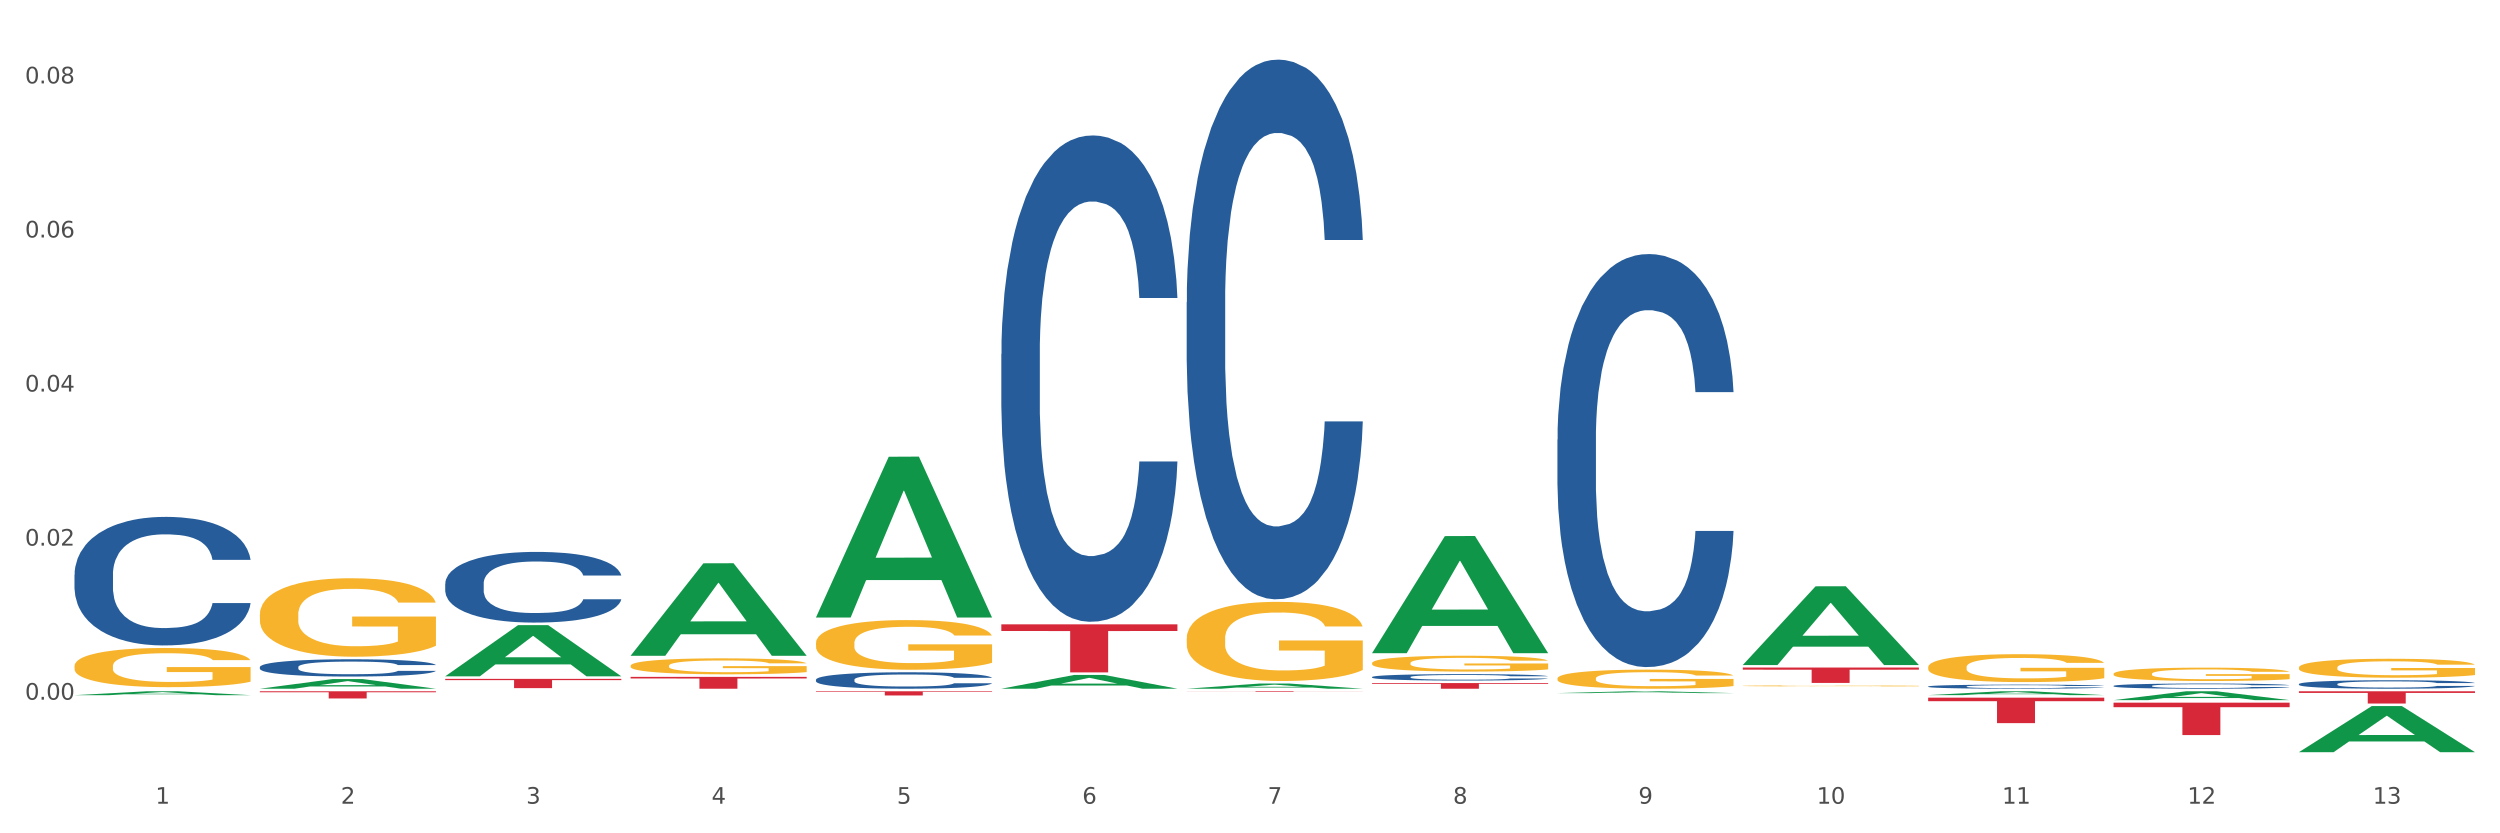 <?xml version="1.0" encoding="utf-8" standalone="no"?>
<!DOCTYPE svg PUBLIC "-//W3C//DTD SVG 1.1//EN"
  "http://www.w3.org/Graphics/SVG/1.1/DTD/svg11.dtd">
<svg xmlns:xlink="http://www.w3.org/1999/xlink" width="1080pt" height="360pt" viewBox="0 0 1080 360" xmlns="http://www.w3.org/2000/svg" version="1.1">
 <rect x="0" y="0" width="1080" height="360" fill="#333333" stroke="none"/>
 <defs>
  <style type="text/css">*{stroke-linejoin: round; stroke-linecap: butt}</style>
 </defs>
 <g id="figure_1">
  <g id="patch_1">
   <path d="M 0 360 
L 1080 360 
L 1080 0 
L 0 0 
z
" style="fill: #ffffff; stroke: #ffffff; stroke-linejoin: miter"/>
  </g>
  <g id="axes_1">
   <g id="matplotlib.axis_1">
    <g id="xtick_1">
     <g id="text_1">
      <!-- 1 -->
      <g style="fill: #4d4d4d" transform="translate(67.159 347.204) scale(0.096 -0.096)">
       <defs>
        <path id="DejaVuSans-31" d="M 794 531 
L 1825 531 
L 1825 4091 
L 703 3866 
L 703 4441 
L 1819 4666 
L 2450 4666 
L 2450 531 
L 3481 531 
L 3481 0 
L 794 0 
L 794 531 
z
" transform="scale(0.016)"/>
       </defs>
       <use xlink:href="#DejaVuSans-31"/>
      </g>
     </g>
    </g>
    <g id="xtick_2">
     <g id="text_2">
      <!-- 2 -->
      <g style="fill: #4d4d4d" transform="translate(147.238 347.204) scale(0.096 -0.096)">
       <defs>
        <path id="DejaVuSans-32" d="M 1228 531 
L 3431 531 
L 3431 0 
L 469 0 
L 469 531 
Q 828 903 1448 1529 
Q 2069 2156 2228 2338 
Q 2531 2678 2651 2914 
Q 2772 3150 2772 3378 
Q 2772 3750 2511 3984 
Q 2250 4219 1831 4219 
Q 1534 4219 1204 4116 
Q 875 4013 500 3803 
L 500 4441 
Q 881 4594 1212 4672 
Q 1544 4750 1819 4750 
Q 2544 4750 2975 4387 
Q 3406 4025 3406 3419 
Q 3406 3131 3298 2873 
Q 3191 2616 2906 2266 
Q 2828 2175 2409 1742 
Q 1991 1309 1228 531 
z
" transform="scale(0.016)"/>
       </defs>
       <use xlink:href="#DejaVuSans-32"/>
      </g>
     </g>
    </g>
    <g id="xtick_3">
     <g id="text_3">
      <!-- 3 -->
      <g style="fill: #4d4d4d" transform="translate(227.317 347.204) scale(0.096 -0.096)">
       <defs>
        <path id="DejaVuSans-33" d="M 2597 2516 
Q 3050 2419 3304 2112 
Q 3559 1806 3559 1356 
Q 3559 666 3084 287 
Q 2609 -91 1734 -91 
Q 1441 -91 1130 -33 
Q 819 25 488 141 
L 488 750 
Q 750 597 1062 519 
Q 1375 441 1716 441 
Q 2309 441 2620 675 
Q 2931 909 2931 1356 
Q 2931 1769 2642 2001 
Q 2353 2234 1838 2234 
L 1294 2234 
L 1294 2753 
L 1863 2753 
Q 2328 2753 2575 2939 
Q 2822 3125 2822 3475 
Q 2822 3834 2567 4026 
Q 2313 4219 1838 4219 
Q 1578 4219 1281 4162 
Q 984 4106 628 3988 
L 628 4550 
Q 988 4650 1302 4700 
Q 1616 4750 1894 4750 
Q 2613 4750 3031 4423 
Q 3450 4097 3450 3541 
Q 3450 3153 3228 2886 
Q 3006 2619 2597 2516 
z
" transform="scale(0.016)"/>
       </defs>
       <use xlink:href="#DejaVuSans-33"/>
      </g>
     </g>
    </g>
    <g id="xtick_4">
     <g id="text_4">
      <!-- 4 -->
      <g style="fill: #4d4d4d" transform="translate(307.396 347.204) scale(0.096 -0.096)">
       <defs>
        <path id="DejaVuSans-34" d="M 2419 4116 
L 825 1625 
L 2419 1625 
L 2419 4116 
z
M 2253 4666 
L 3047 4666 
L 3047 1625 
L 3713 1625 
L 3713 1100 
L 3047 1100 
L 3047 0 
L 2419 0 
L 2419 1100 
L 313 1100 
L 313 1709 
L 2253 4666 
z
" transform="scale(0.016)"/>
       </defs>
       <use xlink:href="#DejaVuSans-34"/>
      </g>
     </g>
    </g>
    <g id="xtick_5">
     <g id="text_5">
      <!-- 5 -->
      <g style="fill: #4d4d4d" transform="translate(387.475 347.204) scale(0.096 -0.096)">
       <defs>
        <path id="DejaVuSans-35" d="M 691 4666 
L 3169 4666 
L 3169 4134 
L 1269 4134 
L 1269 2991 
Q 1406 3038 1543 3061 
Q 1681 3084 1819 3084 
Q 2600 3084 3056 2656 
Q 3513 2228 3513 1497 
Q 3513 744 3044 326 
Q 2575 -91 1722 -91 
Q 1428 -91 1123 -41 
Q 819 9 494 109 
L 494 744 
Q 775 591 1075 516 
Q 1375 441 1709 441 
Q 2250 441 2565 725 
Q 2881 1009 2881 1497 
Q 2881 1984 2565 2268 
Q 2250 2553 1709 2553 
Q 1456 2553 1204 2497 
Q 953 2441 691 2322 
L 691 4666 
z
" transform="scale(0.016)"/>
       </defs>
       <use xlink:href="#DejaVuSans-35"/>
      </g>
     </g>
    </g>
    <g id="xtick_6">
     <g id="text_6">
      <!-- 6 -->
      <g style="fill: #4d4d4d" transform="translate(467.554 347.204) scale(0.096 -0.096)">
       <defs>
        <path id="DejaVuSans-36" d="M 2113 2584 
Q 1688 2584 1439 2293 
Q 1191 2003 1191 1497 
Q 1191 994 1439 701 
Q 1688 409 2113 409 
Q 2538 409 2786 701 
Q 3034 994 3034 1497 
Q 3034 2003 2786 2293 
Q 2538 2584 2113 2584 
z
M 3366 4563 
L 3366 3988 
Q 3128 4100 2886 4159 
Q 2644 4219 2406 4219 
Q 1781 4219 1451 3797 
Q 1122 3375 1075 2522 
Q 1259 2794 1537 2939 
Q 1816 3084 2150 3084 
Q 2853 3084 3261 2657 
Q 3669 2231 3669 1497 
Q 3669 778 3244 343 
Q 2819 -91 2113 -91 
Q 1303 -91 875 529 
Q 447 1150 447 2328 
Q 447 3434 972 4092 
Q 1497 4750 2381 4750 
Q 2619 4750 2861 4703 
Q 3103 4656 3366 4563 
z
" transform="scale(0.016)"/>
       </defs>
       <use xlink:href="#DejaVuSans-36"/>
      </g>
     </g>
    </g>
    <g id="xtick_7">
     <g id="text_7">
      <!-- 7 -->
      <g style="fill: #4d4d4d" transform="translate(547.634 347.204) scale(0.096 -0.096)">
       <defs>
        <path id="DejaVuSans-37" d="M 525 4666 
L 3525 4666 
L 3525 4397 
L 1831 0 
L 1172 0 
L 2766 4134 
L 525 4134 
L 525 4666 
z
" transform="scale(0.016)"/>
       </defs>
       <use xlink:href="#DejaVuSans-37"/>
      </g>
     </g>
    </g>
    <g id="xtick_8">
     <g id="text_8">
      <!-- 8 -->
      <g style="fill: #4d4d4d" transform="translate(627.713 347.204) scale(0.096 -0.096)">
       <defs>
        <path id="DejaVuSans-38" d="M 2034 2216 
Q 1584 2216 1326 1975 
Q 1069 1734 1069 1313 
Q 1069 891 1326 650 
Q 1584 409 2034 409 
Q 2484 409 2743 651 
Q 3003 894 3003 1313 
Q 3003 1734 2745 1975 
Q 2488 2216 2034 2216 
z
M 1403 2484 
Q 997 2584 770 2862 
Q 544 3141 544 3541 
Q 544 4100 942 4425 
Q 1341 4750 2034 4750 
Q 2731 4750 3128 4425 
Q 3525 4100 3525 3541 
Q 3525 3141 3298 2862 
Q 3072 2584 2669 2484 
Q 3125 2378 3379 2068 
Q 3634 1759 3634 1313 
Q 3634 634 3220 271 
Q 2806 -91 2034 -91 
Q 1263 -91 848 271 
Q 434 634 434 1313 
Q 434 1759 690 2068 
Q 947 2378 1403 2484 
z
M 1172 3481 
Q 1172 3119 1398 2916 
Q 1625 2713 2034 2713 
Q 2441 2713 2670 2916 
Q 2900 3119 2900 3481 
Q 2900 3844 2670 4047 
Q 2441 4250 2034 4250 
Q 1625 4250 1398 4047 
Q 1172 3844 1172 3481 
z
" transform="scale(0.016)"/>
       </defs>
       <use xlink:href="#DejaVuSans-38"/>
      </g>
     </g>
    </g>
    <g id="xtick_9">
     <g id="text_9">
      <!-- 9 -->
      <g style="fill: #4d4d4d" transform="translate(707.792 347.204) scale(0.096 -0.096)">
       <defs>
        <path id="DejaVuSans-39" d="M 703 97 
L 703 672 
Q 941 559 1184 500 
Q 1428 441 1663 441 
Q 2288 441 2617 861 
Q 2947 1281 2994 2138 
Q 2813 1869 2534 1725 
Q 2256 1581 1919 1581 
Q 1219 1581 811 2004 
Q 403 2428 403 3163 
Q 403 3881 828 4315 
Q 1253 4750 1959 4750 
Q 2769 4750 3195 4129 
Q 3622 3509 3622 2328 
Q 3622 1225 3098 567 
Q 2575 -91 1691 -91 
Q 1453 -91 1209 -44 
Q 966 3 703 97 
z
M 1959 2075 
Q 2384 2075 2632 2365 
Q 2881 2656 2881 3163 
Q 2881 3666 2632 3958 
Q 2384 4250 1959 4250 
Q 1534 4250 1286 3958 
Q 1038 3666 1038 3163 
Q 1038 2656 1286 2365 
Q 1534 2075 1959 2075 
z
" transform="scale(0.016)"/>
       </defs>
       <use xlink:href="#DejaVuSans-39"/>
      </g>
     </g>
    </g>
    <g id="xtick_10">
     <g id="text_10">
      <!-- 10 -->
      <g style="fill: #4d4d4d" transform="translate(784.817 347.204) scale(0.096 -0.096)">
       <defs>
        <path id="DejaVuSans-30" d="M 2034 4250 
Q 1547 4250 1301 3770 
Q 1056 3291 1056 2328 
Q 1056 1369 1301 889 
Q 1547 409 2034 409 
Q 2525 409 2770 889 
Q 3016 1369 3016 2328 
Q 3016 3291 2770 3770 
Q 2525 4250 2034 4250 
z
M 2034 4750 
Q 2819 4750 3233 4129 
Q 3647 3509 3647 2328 
Q 3647 1150 3233 529 
Q 2819 -91 2034 -91 
Q 1250 -91 836 529 
Q 422 1150 422 2328 
Q 422 3509 836 4129 
Q 1250 4750 2034 4750 
z
" transform="scale(0.016)"/>
       </defs>
       <use xlink:href="#DejaVuSans-31"/>
       <use xlink:href="#DejaVuSans-30" transform="translate(63.623 0)"/>
      </g>
     </g>
    </g>
    <g id="xtick_11">
     <g id="text_11">
      <!-- 11 -->
      <g style="fill: #4d4d4d" transform="translate(864.896 347.204) scale(0.096 -0.096)">
       <use xlink:href="#DejaVuSans-31"/>
       <use xlink:href="#DejaVuSans-31" transform="translate(63.623 0)"/>
      </g>
     </g>
    </g>
    <g id="xtick_12">
     <g id="text_12">
      <!-- 12 -->
      <g style="fill: #4d4d4d" transform="translate(944.975 347.204) scale(0.096 -0.096)">
       <use xlink:href="#DejaVuSans-31"/>
       <use xlink:href="#DejaVuSans-32" transform="translate(63.623 0)"/>
      </g>
     </g>
    </g>
    <g id="xtick_13">
     <g id="text_13">
      <!-- 13 -->
      <g style="fill: #4d4d4d" transform="translate(1025.054 347.204) scale(0.096 -0.096)">
       <use xlink:href="#DejaVuSans-31"/>
       <use xlink:href="#DejaVuSans-33" transform="translate(63.623 0)"/>
      </g>
     </g>
    </g>
    <g id="xtick_14"/>
    <g id="xtick_15"/>
    <g id="xtick_16"/>
    <g id="xtick_17"/>
    <g id="xtick_18"/>
    <g id="xtick_19"/>
    <g id="xtick_20"/>
    <g id="xtick_21"/>
    <g id="xtick_22"/>
    <g id="xtick_23"/>
    <g id="xtick_24"/>
    <g id="xtick_25"/>
   </g>
   <g id="matplotlib.axis_2">
    <g id="ytick_1">
     <g id="text_14">
      <!-- 0.00 -->
      <g style="fill: #4d4d4d" transform="translate(10.8 302.266) scale(0.096 -0.096)">
       <defs>
        <path id="DejaVuSans-2e" d="M 684 794 
L 1344 794 
L 1344 0 
L 684 0 
L 684 794 
z
" transform="scale(0.016)"/>
       </defs>
       <use xlink:href="#DejaVuSans-30"/>
       <use xlink:href="#DejaVuSans-2e" transform="translate(63.623 0)"/>
       <use xlink:href="#DejaVuSans-30" transform="translate(95.41 0)"/>
       <use xlink:href="#DejaVuSans-30" transform="translate(159.033 0)"/>
      </g>
     </g>
    </g>
    <g id="ytick_2">
     <g id="text_15">
      <!-- 0.02 -->
      <g style="fill: #4d4d4d" transform="translate(10.8 235.709) scale(0.096 -0.096)">
       <use xlink:href="#DejaVuSans-30"/>
       <use xlink:href="#DejaVuSans-2e" transform="translate(63.623 0)"/>
       <use xlink:href="#DejaVuSans-30" transform="translate(95.41 0)"/>
       <use xlink:href="#DejaVuSans-32" transform="translate(159.033 0)"/>
      </g>
     </g>
    </g>
    <g id="ytick_3">
     <g id="text_16">
      <!-- 0.04 -->
      <g style="fill: #4d4d4d" transform="translate(10.8 169.151) scale(0.096 -0.096)">
       <use xlink:href="#DejaVuSans-30"/>
       <use xlink:href="#DejaVuSans-2e" transform="translate(63.623 0)"/>
       <use xlink:href="#DejaVuSans-30" transform="translate(95.41 0)"/>
       <use xlink:href="#DejaVuSans-34" transform="translate(159.033 0)"/>
      </g>
     </g>
    </g>
    <g id="ytick_4">
     <g id="text_17">
      <!-- 0.06 -->
      <g style="fill: #4d4d4d" transform="translate(10.8 102.594) scale(0.096 -0.096)">
       <use xlink:href="#DejaVuSans-30"/>
       <use xlink:href="#DejaVuSans-2e" transform="translate(63.623 0)"/>
       <use xlink:href="#DejaVuSans-30" transform="translate(95.41 0)"/>
       <use xlink:href="#DejaVuSans-36" transform="translate(159.033 0)"/>
      </g>
     </g>
    </g>
    <g id="ytick_5">
     <g id="text_18">
      <!-- 0.08 -->
      <g style="fill: #4d4d4d" transform="translate(10.8 36.036) scale(0.096 -0.096)">
       <use xlink:href="#DejaVuSans-30"/>
       <use xlink:href="#DejaVuSans-2e" transform="translate(63.623 0)"/>
       <use xlink:href="#DejaVuSans-30" transform="translate(95.41 0)"/>
       <use xlink:href="#DejaVuSans-38" transform="translate(159.033 0)"/>
      </g>
     </g>
    </g>
    <g id="ytick_6"/>
    <g id="ytick_7"/>
    <g id="ytick_8"/>
    <g id="ytick_9"/>
    <g id="ytick_10"/>
   </g>
   <g id="PolyCollection_1">
    <path d="M 32.175 300.313 
L 32.253 300.312 
L 63.625 298.62 
L 76.644 298.619 
L 108.25 300.316 
L 93.192 300.316 
L 86.369 299.921 
L 53.978 299.921 
L 53.743 299.927 
L 47.155 300.316 
L 32.175 300.316 
L 32.175 300.313 
L 58.056 299.685 
L 82.291 299.684 
L 70.291 298.981 
L 70.134 298.977 
L 69.977 298.982 
L 57.978 299.684 
L 58.056 299.685 
L 32.175 300.313 
z
" clip-path="url(#p6692879879)" style="fill: #109648"/>
    <path d="M 832.967 301.387 
L 909.042 301.387 
L 909.042 302.916 
L 879.116 302.926 
L 879.116 312.392 
L 862.712 312.392 
L 862.712 302.926 
L 832.967 302.916 
L 832.967 301.397 
L 832.967 301.387 
z
" clip-path="url(#p6692879879)" style="fill: #d62839"/>
    <path d="M 32.175 287.749 
L 32.265 287.734 
L 32.265 287.177 
L 32.444 286.697 
L 33.343 285.537 
L 34.69 284.578 
L 35.678 284.067 
L 36.666 283.65 
L 37.833 283.232 
L 39.271 282.799 
L 41.875 282.165 
L 43.492 281.84 
L 45.468 281.499 
L 49.061 281.004 
L 51.665 280.726 
L 54.36 280.494 
L 58.761 280.215 
L 61.635 280.092 
L 64.689 279.999 
L 68.371 279.937 
L 71.156 279.921 
L 77.263 279.968 
L 82.473 280.107 
L 84.988 280.215 
L 88.221 280.401 
L 89.927 280.525 
L 92.712 280.772 
L 95.586 281.097 
L 97.562 281.376 
L 100.526 281.902 
L 102.771 282.428 
L 104.837 283.077 
L 105.915 283.526 
L 106.723 283.944 
L 107.442 284.423 
L 108.16 285.181 
L 91.993 285.181 
L 91.365 284.64 
L 90.377 284.129 
L 88.939 283.634 
L 87.682 283.325 
L 85.526 282.938 
L 83.55 282.691 
L 81.485 282.505 
L 78.97 282.35 
L 76.994 282.273 
L 74.209 282.211 
L 68.731 282.226 
L 65.048 282.35 
L 62.533 282.505 
L 60.917 282.644 
L 59.479 282.799 
L 57.863 283.015 
L 55.977 283.34 
L 54.629 283.634 
L 53.282 284.005 
L 52.204 284.377 
L 51.216 284.81 
L 50.408 285.274 
L 49.779 285.754 
L 49.24 286.341 
L 48.791 287.316 
L 48.791 289.435 
L 48.971 289.915 
L 49.42 290.549 
L 49.959 291.029 
L 50.857 291.601 
L 51.665 291.988 
L 53.192 292.545 
L 54.899 293.009 
L 56.246 293.303 
L 57.593 293.55 
L 59.929 293.891 
L 62.533 294.169 
L 64.779 294.339 
L 67.832 294.494 
L 69.898 294.556 
L 71.695 294.587 
L 76.096 294.587 
L 79.239 294.54 
L 82.742 294.432 
L 85.437 294.293 
L 87.682 294.123 
L 90.197 293.844 
L 91.814 293.581 
L 91.814 290.348 
L 72.054 290.333 
L 72.054 288.182 
L 108.25 288.182 
L 108.25 294.494 
L 106.723 294.819 
L 105.017 295.113 
L 103.22 295.376 
L 100.526 295.701 
L 97.292 296.01 
L 94.418 296.227 
L 91.365 296.412 
L 87.772 296.582 
L 83.101 296.737 
L 80.227 296.799 
L 76.635 296.845 
L 72.413 296.861 
L 68.731 296.83 
L 65.138 296.753 
L 61.366 296.613 
L 57.683 296.412 
L 54.899 296.211 
L 52.114 295.964 
L 49.15 295.639 
L 46.815 295.329 
L 45.019 295.051 
L 43.043 294.695 
L 40.887 294.231 
L 39.271 293.813 
L 37.833 293.38 
L 36.307 292.823 
L 35.229 292.344 
L 34.151 291.74 
L 33.522 291.292 
L 32.804 290.596 
L 32.265 289.621 
L 32.175 287.749 
z
" clip-path="url(#p6692879879)" style="fill: #f7b32b"/>
    <path d="M 592.729 295.092 
L 668.804 295.092 
L 668.804 295.43 
L 638.879 295.432 
L 638.879 297.527 
L 622.474 297.527 
L 622.474 295.432 
L 592.729 295.43 
L 592.729 295.094 
L 592.729 295.092 
z
" clip-path="url(#p6692879879)" style="fill: #d62839"/>
    <path d="M 512.65 298.619 
L 588.725 298.619 
L 588.725 298.657 
L 558.8 298.657 
L 558.8 298.892 
L 542.395 298.892 
L 542.395 298.657 
L 512.65 298.657 
L 512.65 298.619 
L 512.65 298.619 
z
" clip-path="url(#p6692879879)" style="fill: #d62839"/>
    <path d="M 432.571 269.706 
L 508.646 269.706 
L 508.646 272.593 
L 478.721 272.612 
L 478.721 290.479 
L 462.316 290.479 
L 462.316 272.612 
L 432.571 272.593 
L 432.571 269.725 
L 432.571 269.706 
z
" clip-path="url(#p6692879879)" style="fill: #d62839"/>
    <path d="M 352.492 298.619 
L 428.567 298.619 
L 428.567 298.873 
L 398.641 298.875 
L 398.641 300.448 
L 382.237 300.448 
L 382.237 298.875 
L 352.492 298.873 
L 352.492 298.62 
L 352.492 298.619 
z
" clip-path="url(#p6692879879)" style="fill: #d62839"/>
    <path d="M 272.412 292.396 
L 348.488 292.396 
L 348.488 293.109 
L 318.562 293.114 
L 318.562 297.527 
L 302.157 297.527 
L 302.157 293.114 
L 272.412 293.109 
L 272.412 292.401 
L 272.412 292.396 
z
" clip-path="url(#p6692879879)" style="fill: #d62839"/>
    <path d="M 192.333 293.263 
L 268.408 293.263 
L 268.408 293.82 
L 238.483 293.823 
L 238.483 297.267 
L 222.078 297.267 
L 222.078 293.823 
L 192.333 293.82 
L 192.333 293.267 
L 192.333 293.263 
z
" clip-path="url(#p6692879879)" style="fill: #d62839"/>
    <path d="M 112.254 298.619 
L 188.329 298.619 
L 188.329 299.05 
L 158.404 299.053 
L 158.404 301.724 
L 141.999 301.724 
L 141.999 299.053 
L 112.254 299.05 
L 112.254 298.622 
L 112.254 298.619 
z
" clip-path="url(#p6692879879)" style="fill: #d62839"/>
    <path d="M 32.175 248.245 
L 32.265 248.195 
L 32.265 246.775 
L 32.535 244.847 
L 33.524 241.297 
L 34.783 238.609 
L 36.941 235.464 
L 38.11 234.145 
L 39.639 232.674 
L 42.786 230.29 
L 46.383 228.261 
L 48.901 227.146 
L 50.789 226.436 
L 55.016 225.168 
L 57.443 224.61 
L 59.961 224.153 
L 62.119 223.849 
L 65.716 223.494 
L 68.594 223.342 
L 71.921 223.291 
L 74.709 223.342 
L 78.396 223.544 
L 83.791 224.153 
L 85.859 224.508 
L 88.647 225.117 
L 91.524 225.928 
L 93.862 226.74 
L 96.56 227.906 
L 99.348 229.428 
L 102.045 231.355 
L 103.934 233.131 
L 105.463 235.007 
L 106.811 237.29 
L 107.801 239.775 
L 108.25 241.855 
L 91.794 241.855 
L 91.345 239.978 
L 90.445 237.949 
L 89.546 236.58 
L 88.557 235.464 
L 87.028 234.196 
L 85.679 233.384 
L 83.431 232.421 
L 81.363 231.812 
L 79.655 231.457 
L 77.586 231.153 
L 73.18 230.848 
L 70.033 230.848 
L 68.054 230.95 
L 65.627 231.203 
L 63.558 231.558 
L 61.13 232.167 
L 59.242 232.826 
L 57.354 233.689 
L 56.274 234.297 
L 54.656 235.413 
L 53.577 236.326 
L 52.138 237.898 
L 51.329 239.014 
L 49.89 241.905 
L 49.26 244.036 
L 48.991 245.507 
L 48.811 247.13 
L 48.811 255.042 
L 49.35 258.592 
L 49.8 260.114 
L 50.519 261.839 
L 51.868 264.07 
L 53.847 266.251 
L 55.915 267.824 
L 57.623 268.787 
L 59.242 269.497 
L 60.861 270.055 
L 62.839 270.563 
L 64.457 270.867 
L 66.885 271.171 
L 69.763 271.323 
L 72.011 271.323 
L 76.597 271.07 
L 78.665 270.816 
L 80.644 270.461 
L 82.802 269.903 
L 84.51 269.295 
L 85.5 268.838 
L 87.118 267.874 
L 88.377 266.86 
L 89.456 265.693 
L 90.176 264.679 
L 90.985 263.157 
L 91.614 261.433 
L 91.794 260.52 
L 108.25 260.52 
L 107.89 262.346 
L 107.261 264.121 
L 106.002 266.505 
L 105.013 267.874 
L 103.484 269.548 
L 101.866 270.968 
L 99.618 272.541 
L 97.549 273.707 
L 95.391 274.722 
L 93.053 275.635 
L 88.827 276.903 
L 87.298 277.258 
L 84.061 277.866 
L 81.543 278.221 
L 77.856 278.576 
L 74.079 278.779 
L 70.123 278.83 
L 66.616 278.729 
L 62.749 278.424 
L 60.321 278.12 
L 57.623 277.663 
L 54.476 276.953 
L 51.509 276.091 
L 48.721 275.077 
L 46.113 273.91 
L 43.685 272.591 
L 40.538 270.41 
L 38.2 268.28 
L 36.491 266.302 
L 35.322 264.628 
L 34.153 262.498 
L 33.524 261.027 
L 32.535 257.477 
L 32.175 254.18 
L 32.175 248.245 
z
" clip-path="url(#p6692879879)" style="fill: #255c99"/>
    <path d="M 112.254 288.155 
L 112.344 288.148 
L 112.344 287.957 
L 112.614 287.698 
L 113.603 287.221 
L 114.862 286.86 
L 117.02 286.437 
L 118.189 286.26 
L 119.718 286.062 
L 122.865 285.741 
L 126.462 285.469 
L 128.98 285.319 
L 130.868 285.223 
L 135.095 285.053 
L 137.523 284.978 
L 140.04 284.916 
L 142.199 284.875 
L 145.796 284.828 
L 148.673 284.807 
L 152 284.8 
L 154.788 284.807 
L 158.475 284.835 
L 163.87 284.916 
L 165.938 284.964 
L 168.726 285.046 
L 171.604 285.155 
L 173.942 285.264 
L 176.639 285.421 
L 179.427 285.625 
L 182.125 285.885 
L 184.013 286.123 
L 185.542 286.375 
L 186.891 286.682 
L 187.88 287.016 
L 188.329 287.296 
L 171.873 287.296 
L 171.424 287.044 
L 170.525 286.771 
L 169.625 286.587 
L 168.636 286.437 
L 167.107 286.266 
L 165.759 286.157 
L 163.51 286.028 
L 161.442 285.946 
L 159.734 285.898 
L 157.665 285.857 
L 153.259 285.816 
L 150.112 285.816 
L 148.134 285.83 
L 145.706 285.864 
L 143.637 285.912 
L 141.209 285.994 
L 139.321 286.082 
L 137.433 286.198 
L 136.354 286.28 
L 134.735 286.43 
L 133.656 286.553 
L 132.217 286.764 
L 131.408 286.914 
L 129.969 287.303 
L 129.34 287.589 
L 129.07 287.787 
L 128.89 288.005 
L 128.89 289.069 
L 129.43 289.546 
L 129.879 289.751 
L 130.599 289.982 
L 131.947 290.282 
L 133.926 290.576 
L 135.994 290.787 
L 137.702 290.917 
L 139.321 291.012 
L 140.94 291.087 
L 142.918 291.155 
L 144.537 291.196 
L 146.965 291.237 
L 149.842 291.258 
L 152.09 291.258 
L 156.676 291.223 
L 158.745 291.189 
L 160.723 291.142 
L 162.881 291.067 
L 164.59 290.985 
L 165.579 290.923 
L 167.197 290.794 
L 168.456 290.658 
L 169.535 290.501 
L 170.255 290.364 
L 171.064 290.16 
L 171.694 289.928 
L 171.873 289.805 
L 188.329 289.805 
L 187.97 290.051 
L 187.34 290.289 
L 186.081 290.61 
L 185.092 290.794 
L 183.563 291.019 
L 181.945 291.21 
L 179.697 291.421 
L 177.628 291.578 
L 175.47 291.714 
L 173.132 291.837 
L 168.906 292.008 
L 167.377 292.055 
L 164.14 292.137 
L 161.622 292.185 
L 157.935 292.233 
L 154.158 292.26 
L 150.202 292.267 
L 146.695 292.253 
L 142.828 292.212 
L 140.4 292.171 
L 137.702 292.11 
L 134.555 292.014 
L 131.588 291.898 
L 128.8 291.762 
L 126.192 291.605 
L 123.764 291.428 
L 120.617 291.135 
L 118.279 290.848 
L 116.57 290.583 
L 115.401 290.358 
L 114.232 290.071 
L 113.603 289.873 
L 112.614 289.396 
L 112.254 288.953 
L 112.254 288.155 
z
" clip-path="url(#p6692879879)" style="fill: #255c99"/>
    <path d="M 192.333 252.141 
L 192.423 252.114 
L 192.423 251.333 
L 192.693 250.273 
L 193.682 248.321 
L 194.941 246.843 
L 197.099 245.114 
L 198.268 244.389 
L 199.797 243.58 
L 202.944 242.27 
L 206.541 241.154 
L 209.059 240.541 
L 210.947 240.15 
L 215.174 239.453 
L 217.602 239.146 
L 220.12 238.895 
L 222.278 238.728 
L 225.875 238.533 
L 228.752 238.449 
L 232.079 238.421 
L 234.867 238.449 
L 238.554 238.561 
L 243.949 238.895 
L 246.018 239.09 
L 248.805 239.425 
L 251.683 239.871 
L 254.021 240.317 
L 256.718 240.959 
L 259.506 241.795 
L 262.204 242.855 
L 264.092 243.831 
L 265.621 244.863 
L 266.97 246.118 
L 267.959 247.484 
L 268.408 248.628 
L 251.953 248.628 
L 251.503 247.596 
L 250.604 246.48 
L 249.704 245.727 
L 248.715 245.114 
L 247.187 244.417 
L 245.838 243.971 
L 243.59 243.441 
L 241.521 243.106 
L 239.813 242.911 
L 237.745 242.744 
L 233.338 242.576 
L 230.191 242.576 
L 228.213 242.632 
L 225.785 242.771 
L 223.717 242.967 
L 221.289 243.301 
L 219.4 243.664 
L 217.512 244.138 
L 216.433 244.473 
L 214.814 245.086 
L 213.735 245.588 
L 212.296 246.453 
L 211.487 247.066 
L 210.048 248.656 
L 209.419 249.827 
L 209.149 250.636 
L 208.969 251.528 
L 208.969 255.878 
L 209.509 257.83 
L 209.958 258.667 
L 210.678 259.615 
L 212.027 260.842 
L 214.005 262.041 
L 216.073 262.906 
L 217.782 263.436 
L 219.4 263.826 
L 221.019 264.133 
L 222.997 264.412 
L 224.616 264.579 
L 227.044 264.746 
L 229.921 264.83 
L 232.169 264.83 
L 236.755 264.691 
L 238.824 264.551 
L 240.802 264.356 
L 242.96 264.049 
L 244.669 263.715 
L 245.658 263.464 
L 247.276 262.934 
L 248.535 262.376 
L 249.615 261.735 
L 250.334 261.177 
L 251.143 260.34 
L 251.773 259.392 
L 251.953 258.89 
L 268.408 258.89 
L 268.049 259.894 
L 267.419 260.87 
L 266.16 262.181 
L 265.171 262.934 
L 263.643 263.854 
L 262.024 264.635 
L 259.776 265.499 
L 257.708 266.141 
L 255.549 266.698 
L 253.211 267.2 
L 248.985 267.898 
L 247.456 268.093 
L 244.219 268.427 
L 241.701 268.623 
L 238.014 268.818 
L 234.238 268.929 
L 230.281 268.957 
L 226.774 268.902 
L 222.907 268.734 
L 220.479 268.567 
L 217.782 268.316 
L 214.634 267.925 
L 211.667 267.451 
L 208.879 266.894 
L 206.271 266.252 
L 203.843 265.527 
L 200.696 264.328 
L 198.358 263.157 
L 196.65 262.069 
L 195.481 261.149 
L 194.312 259.978 
L 193.682 259.169 
L 192.693 257.217 
L 192.333 255.404 
L 192.333 252.141 
z
" clip-path="url(#p6692879879)" style="fill: #255c99"/>
    <path d="M 352.492 293.614 
L 352.582 293.607 
L 352.582 293.425 
L 352.851 293.179 
L 353.84 292.724 
L 355.099 292.38 
L 357.258 291.978 
L 358.427 291.809 
L 359.955 291.621 
L 363.103 291.316 
L 366.699 291.056 
L 369.217 290.914 
L 371.106 290.823 
L 375.332 290.66 
L 377.76 290.589 
L 380.278 290.531 
L 382.436 290.492 
L 386.033 290.446 
L 388.911 290.427 
L 392.238 290.42 
L 395.025 290.427 
L 398.712 290.453 
L 404.108 290.531 
L 406.176 290.576 
L 408.963 290.654 
L 411.841 290.758 
L 414.179 290.862 
L 416.877 291.011 
L 419.664 291.206 
L 422.362 291.452 
L 424.25 291.679 
L 425.779 291.92 
L 427.128 292.212 
L 428.117 292.53 
L 428.567 292.796 
L 412.111 292.796 
L 411.661 292.556 
L 410.762 292.296 
L 409.863 292.121 
L 408.874 291.978 
L 407.345 291.816 
L 405.996 291.712 
L 403.748 291.589 
L 401.68 291.511 
L 399.971 291.465 
L 397.903 291.426 
L 393.497 291.387 
L 390.349 291.387 
L 388.371 291.4 
L 385.943 291.433 
L 383.875 291.478 
L 381.447 291.556 
L 379.559 291.641 
L 377.67 291.751 
L 376.591 291.829 
L 374.972 291.972 
L 373.893 292.088 
L 372.455 292.29 
L 371.645 292.432 
L 370.207 292.802 
L 369.577 293.075 
L 369.307 293.263 
L 369.127 293.471 
L 369.127 294.483 
L 369.667 294.938 
L 370.117 295.132 
L 370.836 295.353 
L 372.185 295.639 
L 374.163 295.918 
L 376.231 296.119 
L 377.94 296.242 
L 379.559 296.333 
L 381.177 296.404 
L 383.155 296.469 
L 384.774 296.508 
L 387.202 296.547 
L 390.08 296.567 
L 392.328 296.567 
L 396.914 296.534 
L 398.982 296.502 
L 400.96 296.456 
L 403.118 296.385 
L 404.827 296.307 
L 405.816 296.249 
L 407.435 296.125 
L 408.694 295.996 
L 409.773 295.846 
L 410.492 295.716 
L 411.302 295.522 
L 411.931 295.301 
L 412.111 295.184 
L 428.567 295.184 
L 428.207 295.418 
L 427.578 295.645 
L 426.319 295.95 
L 425.33 296.125 
L 423.801 296.34 
L 422.182 296.521 
L 419.934 296.723 
L 417.866 296.872 
L 415.708 297.002 
L 413.37 297.118 
L 409.143 297.281 
L 407.615 297.326 
L 404.377 297.404 
L 401.86 297.449 
L 398.173 297.495 
L 394.396 297.521 
L 390.439 297.527 
L 386.932 297.514 
L 383.066 297.475 
L 380.638 297.436 
L 377.94 297.378 
L 374.793 297.287 
L 371.825 297.177 
L 369.038 297.047 
L 366.43 296.898 
L 364.002 296.729 
L 360.854 296.45 
L 358.516 296.177 
L 356.808 295.924 
L 355.639 295.71 
L 354.47 295.437 
L 353.84 295.249 
L 352.851 294.795 
L 352.492 294.373 
L 352.492 293.614 
z
" clip-path="url(#p6692879879)" style="fill: #255c99"/>
    <path d="M 432.571 152.913 
L 432.661 152.721 
L 432.661 147.349 
L 432.93 140.058 
L 433.92 126.626 
L 435.179 116.457 
L 437.337 104.561 
L 438.506 99.572 
L 440.034 94.007 
L 443.182 84.989 
L 446.779 77.314 
L 449.297 73.093 
L 451.185 70.407 
L 455.411 65.61 
L 457.839 63.499 
L 460.357 61.772 
L 462.515 60.621 
L 466.112 59.278 
L 468.99 58.702 
L 472.317 58.51 
L 475.105 58.702 
L 478.791 59.47 
L 484.187 61.772 
L 486.255 63.115 
L 489.043 65.418 
L 491.92 68.488 
L 494.258 71.558 
L 496.956 75.971 
L 499.744 81.727 
L 502.441 89.019 
L 504.33 95.734 
L 505.858 102.834 
L 507.207 111.468 
L 508.196 120.87 
L 508.646 128.737 
L 492.19 128.737 
L 491.74 121.638 
L 490.841 113.962 
L 489.942 108.782 
L 488.953 104.561 
L 487.424 99.764 
L 486.075 96.694 
L 483.827 93.048 
L 481.759 90.746 
L 480.05 89.402 
L 477.982 88.251 
L 473.576 87.1 
L 470.429 87.1 
L 468.45 87.484 
L 466.022 88.443 
L 463.954 89.786 
L 461.526 92.089 
L 459.638 94.583 
L 457.749 97.845 
L 456.67 100.147 
L 455.052 104.369 
L 453.973 107.822 
L 452.534 113.771 
L 451.724 117.992 
L 450.286 128.929 
L 449.656 136.988 
L 449.386 142.552 
L 449.207 148.692 
L 449.207 178.625 
L 449.746 192.056 
L 450.196 197.812 
L 450.915 204.336 
L 452.264 212.778 
L 454.242 221.029 
L 456.311 226.977 
L 458.019 230.623 
L 459.638 233.309 
L 461.256 235.42 
L 463.235 237.339 
L 464.853 238.49 
L 467.281 239.641 
L 470.159 240.217 
L 472.407 240.217 
L 476.993 239.257 
L 479.061 238.298 
L 481.039 236.955 
L 483.198 234.844 
L 484.906 232.542 
L 485.895 230.815 
L 487.514 227.169 
L 488.773 223.332 
L 489.852 218.918 
L 490.571 215.081 
L 491.381 209.325 
L 492.01 202.801 
L 492.19 199.347 
L 508.646 199.347 
L 508.286 206.255 
L 507.657 212.97 
L 506.398 221.988 
L 505.409 227.169 
L 503.88 233.501 
L 502.261 238.874 
L 500.013 244.822 
L 497.945 249.235 
L 495.787 253.072 
L 493.449 256.526 
L 489.222 261.323 
L 487.694 262.666 
L 484.457 264.969 
L 481.939 266.312 
L 478.252 267.655 
L 474.475 268.422 
L 470.518 268.614 
L 467.011 268.231 
L 463.145 267.079 
L 460.717 265.928 
L 458.019 264.201 
L 454.872 261.515 
L 451.904 258.253 
L 449.117 254.415 
L 446.509 250.002 
L 444.081 245.014 
L 440.934 236.763 
L 438.596 228.704 
L 436.887 221.221 
L 435.718 214.889 
L 434.549 206.83 
L 433.92 201.266 
L 432.93 187.835 
L 432.571 175.363 
L 432.571 152.913 
z
" clip-path="url(#p6692879879)" style="fill: #255c99"/>
    <path d="M 913.046 303.556 
L 989.121 303.556 
L 989.121 305.499 
L 959.196 305.512 
L 959.196 317.541 
L 942.791 317.541 
L 942.791 305.512 
L 913.046 305.499 
L 913.046 303.569 
L 913.046 303.556 
z
" clip-path="url(#p6692879879)" style="fill: #d62839"/>
    <path d="M 512.65 130.517 
L 512.74 130.304 
L 512.74 124.342 
L 513.01 116.251 
L 513.999 101.347 
L 515.258 90.062 
L 517.416 76.861 
L 518.585 71.325 
L 520.114 65.15 
L 523.261 55.143 
L 526.858 46.626 
L 529.376 41.942 
L 531.264 38.961 
L 535.49 33.638 
L 537.918 31.295 
L 540.436 29.379 
L 542.594 28.102 
L 546.191 26.611 
L 549.069 25.972 
L 552.396 25.759 
L 555.184 25.972 
L 558.871 26.824 
L 564.266 29.379 
L 566.334 30.87 
L 569.122 33.425 
L 571.999 36.831 
L 574.337 40.238 
L 577.035 45.135 
L 579.823 51.523 
L 582.52 59.614 
L 584.409 67.066 
L 585.937 74.944 
L 587.286 84.526 
L 588.275 94.959 
L 588.725 103.689 
L 572.269 103.689 
L 571.819 95.811 
L 570.92 87.294 
L 570.021 81.545 
L 569.032 76.861 
L 567.503 71.538 
L 566.154 68.131 
L 563.906 64.085 
L 561.838 61.53 
L 560.129 60.04 
L 558.061 58.762 
L 553.655 57.485 
L 550.508 57.485 
L 548.529 57.911 
L 546.101 58.975 
L 544.033 60.466 
L 541.605 63.021 
L 539.717 65.789 
L 537.828 69.408 
L 536.749 71.963 
L 535.131 76.648 
L 534.052 80.48 
L 532.613 87.081 
L 531.804 91.765 
L 530.365 103.902 
L 529.735 112.844 
L 529.466 119.019 
L 529.286 125.832 
L 529.286 159.048 
L 529.825 173.953 
L 530.275 180.34 
L 530.994 187.58 
L 532.343 196.948 
L 534.321 206.104 
L 536.39 212.704 
L 538.098 216.75 
L 539.717 219.731 
L 541.335 222.073 
L 543.314 224.202 
L 544.932 225.48 
L 547.36 226.757 
L 550.238 227.396 
L 552.486 227.396 
L 557.072 226.331 
L 559.14 225.267 
L 561.119 223.776 
L 563.277 221.434 
L 564.985 218.879 
L 565.974 216.963 
L 567.593 212.917 
L 568.852 208.659 
L 569.931 203.762 
L 570.65 199.503 
L 571.46 193.116 
L 572.089 185.876 
L 572.269 182.044 
L 588.725 182.044 
L 588.365 189.709 
L 587.736 197.161 
L 586.477 207.168 
L 585.488 212.917 
L 583.959 219.944 
L 582.341 225.905 
L 580.092 232.506 
L 578.024 237.403 
L 575.866 241.662 
L 573.528 245.494 
L 569.302 250.817 
L 567.773 252.308 
L 564.536 254.863 
L 562.018 256.353 
L 558.331 257.844 
L 554.554 258.695 
L 550.598 258.908 
L 547.091 258.482 
L 543.224 257.205 
L 540.796 255.927 
L 538.098 254.011 
L 534.951 251.03 
L 531.983 247.411 
L 529.196 243.152 
L 526.588 238.255 
L 524.16 232.719 
L 521.013 223.563 
L 518.675 214.621 
L 516.966 206.317 
L 515.797 199.29 
L 514.628 190.348 
L 513.999 184.173 
L 513.01 169.268 
L 512.65 155.429 
L 512.65 130.517 
z
" clip-path="url(#p6692879879)" style="fill: #255c99"/>
    <path d="M 672.808 189.925 
L 672.898 189.762 
L 672.898 185.199 
L 673.168 179.007 
L 674.157 167.6 
L 675.416 158.964 
L 677.574 148.86 
L 678.743 144.624 
L 680.272 139.898 
L 683.419 132.239 
L 687.016 125.721 
L 689.534 122.136 
L 691.422 119.854 
L 695.649 115.781 
L 698.077 113.988 
L 700.595 112.521 
L 702.753 111.544 
L 706.35 110.403 
L 709.227 109.914 
L 712.554 109.751 
L 715.342 109.914 
L 719.029 110.566 
L 724.424 112.521 
L 726.492 113.662 
L 729.28 115.618 
L 732.158 118.225 
L 734.496 120.832 
L 737.193 124.58 
L 739.981 129.469 
L 742.679 135.661 
L 744.567 141.364 
L 746.096 147.394 
L 747.445 154.727 
L 748.434 162.712 
L 748.883 169.393 
L 732.427 169.393 
L 731.978 163.363 
L 731.079 156.845 
L 730.179 152.445 
L 729.19 148.86 
L 727.661 144.787 
L 726.313 142.179 
L 724.065 139.083 
L 721.996 137.128 
L 720.288 135.987 
L 718.22 135.009 
L 713.813 134.031 
L 710.666 134.031 
L 708.688 134.357 
L 706.26 135.172 
L 704.191 136.313 
L 701.764 138.268 
L 699.875 140.387 
L 697.987 143.157 
L 696.908 145.112 
L 695.289 148.697 
L 694.21 151.631 
L 692.771 156.682 
L 691.962 160.267 
L 690.523 169.556 
L 689.894 176.4 
L 689.624 181.125 
L 689.444 186.34 
L 689.444 211.761 
L 689.984 223.168 
L 690.433 228.056 
L 691.153 233.597 
L 692.501 240.767 
L 694.48 247.774 
L 696.548 252.825 
L 698.257 255.922 
L 699.875 258.203 
L 701.494 259.996 
L 703.472 261.625 
L 705.091 262.603 
L 707.519 263.581 
L 710.396 264.069 
L 712.644 264.069 
L 717.23 263.255 
L 719.299 262.44 
L 721.277 261.299 
L 723.435 259.507 
L 725.144 257.551 
L 726.133 256.085 
L 727.751 252.988 
L 729.01 249.729 
L 730.089 245.981 
L 730.809 242.722 
L 731.618 237.834 
L 732.248 232.293 
L 732.427 229.36 
L 748.883 229.36 
L 748.524 235.226 
L 747.894 240.93 
L 746.635 248.589 
L 745.646 252.988 
L 744.117 258.366 
L 742.499 262.929 
L 740.251 267.98 
L 738.183 271.728 
L 736.024 274.987 
L 733.686 277.921 
L 729.46 281.994 
L 727.931 283.135 
L 724.694 285.091 
L 722.176 286.231 
L 718.489 287.372 
L 714.713 288.024 
L 710.756 288.187 
L 707.249 287.861 
L 703.382 286.883 
L 700.954 285.905 
L 698.257 284.439 
L 695.109 282.157 
L 692.142 279.387 
L 689.354 276.128 
L 686.746 272.38 
L 684.318 268.143 
L 681.171 261.136 
L 678.833 254.292 
L 677.125 247.937 
L 675.956 242.559 
L 674.787 235.715 
L 674.157 230.99 
L 673.168 219.583 
L 672.808 208.991 
L 672.808 189.925 
z
" clip-path="url(#p6692879879)" style="fill: #255c99"/>
    <path d="M 832.967 296.553 
L 833.056 296.552 
L 833.056 296.507 
L 833.326 296.445 
L 834.315 296.332 
L 835.574 296.246 
L 837.732 296.146 
L 838.901 296.104 
L 840.43 296.057 
L 843.577 295.982 
L 847.174 295.917 
L 849.692 295.881 
L 851.581 295.859 
L 855.807 295.818 
L 858.235 295.801 
L 860.753 295.786 
L 862.911 295.776 
L 866.508 295.765 
L 869.385 295.76 
L 872.713 295.759 
L 875.5 295.76 
L 879.187 295.767 
L 884.583 295.786 
L 886.651 295.797 
L 889.438 295.817 
L 892.316 295.843 
L 894.654 295.868 
L 897.352 295.906 
L 900.139 295.954 
L 902.837 296.015 
L 904.725 296.072 
L 906.254 296.132 
L 907.603 296.204 
L 908.592 296.284 
L 909.042 296.35 
L 892.586 296.35 
L 892.136 296.29 
L 891.237 296.225 
L 890.338 296.182 
L 889.348 296.146 
L 887.82 296.106 
L 886.471 296.08 
L 884.223 296.049 
L 882.155 296.03 
L 880.446 296.019 
L 878.378 296.009 
L 873.972 295.999 
L 870.824 295.999 
L 868.846 296.003 
L 866.418 296.011 
L 864.35 296.022 
L 861.922 296.041 
L 860.033 296.062 
L 858.145 296.09 
L 857.066 296.109 
L 855.447 296.145 
L 854.368 296.174 
L 852.929 296.224 
L 852.12 296.259 
L 850.681 296.351 
L 850.052 296.419 
L 849.782 296.466 
L 849.602 296.518 
L 849.602 296.77 
L 850.142 296.883 
L 850.591 296.931 
L 851.311 296.986 
L 852.66 297.057 
L 854.638 297.127 
L 856.706 297.177 
L 858.415 297.208 
L 860.033 297.23 
L 861.652 297.248 
L 863.63 297.264 
L 865.249 297.274 
L 867.677 297.283 
L 870.554 297.288 
L 872.803 297.288 
L 877.389 297.28 
L 879.457 297.272 
L 881.435 297.261 
L 883.593 297.243 
L 885.302 297.224 
L 886.291 297.209 
L 887.91 297.178 
L 889.169 297.146 
L 890.248 297.109 
L 890.967 297.077 
L 891.776 297.028 
L 892.406 296.973 
L 892.586 296.944 
L 909.042 296.944 
L 908.682 297.002 
L 908.053 297.059 
L 906.794 297.135 
L 905.804 297.178 
L 904.276 297.232 
L 902.657 297.277 
L 900.409 297.327 
L 898.341 297.364 
L 896.183 297.396 
L 893.845 297.426 
L 889.618 297.466 
L 888.09 297.477 
L 884.852 297.497 
L 882.334 297.508 
L 878.648 297.519 
L 874.871 297.526 
L 870.914 297.527 
L 867.407 297.524 
L 863.54 297.514 
L 861.113 297.505 
L 858.415 297.49 
L 855.268 297.468 
L 852.3 297.44 
L 849.512 297.408 
L 846.905 297.371 
L 844.477 297.329 
L 841.329 297.259 
L 838.991 297.191 
L 837.283 297.128 
L 836.114 297.075 
L 834.945 297.007 
L 834.315 296.96 
L 833.326 296.847 
L 832.967 296.742 
L 832.967 296.553 
z
" clip-path="url(#p6692879879)" style="fill: #255c99"/>
    <path d="M 913.046 296.295 
L 913.136 296.293 
L 913.136 296.236 
L 913.405 296.158 
L 914.395 296.015 
L 915.653 295.907 
L 917.812 295.78 
L 918.981 295.727 
L 920.509 295.667 
L 923.657 295.571 
L 927.254 295.49 
L 929.771 295.445 
L 931.66 295.416 
L 935.886 295.365 
L 938.314 295.342 
L 940.832 295.324 
L 942.99 295.312 
L 946.587 295.297 
L 949.465 295.291 
L 952.792 295.289 
L 955.579 295.291 
L 959.266 295.3 
L 964.662 295.324 
L 966.73 295.338 
L 969.518 295.363 
L 972.395 295.396 
L 974.733 295.428 
L 977.431 295.475 
L 980.218 295.537 
L 982.916 295.614 
L 984.805 295.686 
L 986.333 295.761 
L 987.682 295.853 
L 988.671 295.954 
L 989.121 296.037 
L 972.665 296.037 
L 972.215 295.962 
L 971.316 295.88 
L 970.417 295.825 
L 969.428 295.78 
L 967.899 295.729 
L 966.55 295.696 
L 964.302 295.657 
L 962.234 295.633 
L 960.525 295.618 
L 958.457 295.606 
L 954.051 295.594 
L 950.903 295.594 
L 948.925 295.598 
L 946.497 295.608 
L 944.429 295.622 
L 942.001 295.647 
L 940.113 295.674 
L 938.224 295.708 
L 937.145 295.733 
L 935.527 295.778 
L 934.447 295.815 
L 933.009 295.878 
L 932.199 295.923 
L 930.761 296.039 
L 930.131 296.125 
L 929.861 296.185 
L 929.681 296.25 
L 929.681 296.569 
L 930.221 296.712 
L 930.671 296.773 
L 931.39 296.843 
L 932.739 296.933 
L 934.717 297.02 
L 936.785 297.084 
L 938.494 297.123 
L 940.113 297.151 
L 941.731 297.174 
L 943.71 297.194 
L 945.328 297.206 
L 947.756 297.219 
L 950.634 297.225 
L 952.882 297.225 
L 957.468 297.215 
L 959.536 297.204 
L 961.514 297.19 
L 963.673 297.168 
L 965.381 297.143 
L 966.37 297.125 
L 967.989 297.086 
L 969.248 297.045 
L 970.327 296.998 
L 971.046 296.957 
L 971.856 296.896 
L 972.485 296.826 
L 972.665 296.789 
L 989.121 296.789 
L 988.761 296.863 
L 988.132 296.935 
L 986.873 297.031 
L 985.884 297.086 
L 984.355 297.153 
L 982.736 297.211 
L 980.488 297.274 
L 978.42 297.321 
L 976.262 297.362 
L 973.924 297.399 
L 969.697 297.45 
L 968.169 297.464 
L 964.931 297.488 
L 962.414 297.503 
L 958.727 297.517 
L 954.95 297.525 
L 950.993 297.527 
L 947.486 297.523 
L 943.62 297.511 
L 941.192 297.499 
L 938.494 297.48 
L 935.347 297.452 
L 932.379 297.417 
L 929.592 297.376 
L 926.984 297.329 
L 924.556 297.276 
L 921.409 297.188 
L 919.071 297.102 
L 917.362 297.022 
L 916.193 296.955 
L 915.024 296.869 
L 914.395 296.81 
L 913.405 296.667 
L 913.046 296.534 
L 913.046 296.295 
z
" clip-path="url(#p6692879879)" style="fill: #255c99"/>
    <path d="M 993.125 295.51 
L 993.215 295.506 
L 993.215 295.413 
L 993.485 295.286 
L 994.474 295.051 
L 995.733 294.874 
L 997.891 294.667 
L 999.06 294.58 
L 1000.588 294.483 
L 1003.736 294.325 
L 1007.333 294.192 
L 1009.851 294.118 
L 1011.739 294.071 
L 1015.965 293.987 
L 1018.393 293.951 
L 1020.911 293.921 
L 1023.069 293.9 
L 1026.666 293.877 
L 1029.544 293.867 
L 1032.871 293.864 
L 1035.659 293.867 
L 1039.345 293.88 
L 1044.741 293.921 
L 1046.809 293.944 
L 1049.597 293.984 
L 1052.474 294.038 
L 1054.812 294.091 
L 1057.51 294.168 
L 1060.298 294.269 
L 1062.995 294.396 
L 1064.884 294.513 
L 1066.412 294.637 
L 1067.761 294.787 
L 1068.75 294.951 
L 1069.2 295.088 
L 1052.744 295.088 
L 1052.294 294.964 
L 1051.395 294.831 
L 1050.496 294.74 
L 1049.507 294.667 
L 1047.978 294.583 
L 1046.629 294.53 
L 1044.381 294.466 
L 1042.313 294.426 
L 1040.604 294.402 
L 1038.536 294.382 
L 1034.13 294.362 
L 1030.983 294.362 
L 1029.004 294.369 
L 1026.576 294.386 
L 1024.508 294.409 
L 1022.08 294.449 
L 1020.192 294.493 
L 1018.303 294.55 
L 1017.224 294.59 
L 1015.606 294.663 
L 1014.527 294.724 
L 1013.088 294.827 
L 1012.278 294.901 
L 1010.84 295.092 
L 1010.21 295.232 
L 1009.94 295.329 
L 1009.761 295.436 
L 1009.761 295.958 
L 1010.3 296.192 
L 1010.75 296.293 
L 1011.469 296.406 
L 1012.818 296.554 
L 1014.796 296.698 
L 1016.865 296.801 
L 1018.573 296.865 
L 1020.192 296.912 
L 1021.81 296.949 
L 1023.789 296.982 
L 1025.407 297.002 
L 1027.835 297.022 
L 1030.713 297.032 
L 1032.961 297.032 
L 1037.547 297.015 
L 1039.615 296.999 
L 1041.594 296.975 
L 1043.752 296.938 
L 1045.46 296.898 
L 1046.449 296.868 
L 1048.068 296.805 
L 1049.327 296.738 
L 1050.406 296.661 
L 1051.125 296.594 
L 1051.935 296.493 
L 1052.564 296.38 
L 1052.744 296.319 
L 1069.2 296.319 
L 1068.84 296.44 
L 1068.211 296.557 
L 1066.952 296.714 
L 1065.963 296.805 
L 1064.434 296.915 
L 1062.815 297.009 
L 1060.567 297.112 
L 1058.499 297.189 
L 1056.341 297.256 
L 1054.003 297.317 
L 1049.777 297.4 
L 1048.248 297.424 
L 1045.011 297.464 
L 1042.493 297.487 
L 1038.806 297.511 
L 1035.029 297.524 
L 1031.072 297.527 
L 1027.565 297.521 
L 1023.699 297.501 
L 1021.271 297.48 
L 1018.573 297.45 
L 1015.426 297.404 
L 1012.458 297.347 
L 1009.671 297.28 
L 1007.063 297.203 
L 1004.635 297.116 
L 1001.488 296.972 
L 999.15 296.831 
L 997.441 296.701 
L 996.272 296.591 
L 995.103 296.45 
L 994.474 296.353 
L 993.485 296.119 
L 993.125 295.901 
L 993.125 295.51 
z
" clip-path="url(#p6692879879)" style="fill: #255c99"/>
    <path d="M 993.125 288.368 
L 993.215 288.36 
L 993.215 288.091 
L 993.394 287.859 
L 994.292 287.299 
L 995.64 286.835 
L 996.628 286.588 
L 997.616 286.386 
L 998.783 286.184 
L 1000.22 285.975 
L 1002.825 285.668 
L 1004.442 285.511 
L 1006.418 285.347 
L 1010.01 285.108 
L 1012.615 284.973 
L 1015.31 284.861 
L 1019.711 284.726 
L 1022.585 284.666 
L 1025.639 284.622 
L 1029.321 284.592 
L 1032.105 284.584 
L 1038.213 284.607 
L 1043.422 284.674 
L 1045.937 284.726 
L 1049.171 284.816 
L 1050.877 284.876 
L 1053.662 284.995 
L 1056.536 285.152 
L 1058.512 285.287 
L 1061.476 285.541 
L 1063.721 285.796 
L 1065.787 286.11 
L 1066.865 286.326 
L 1067.673 286.528 
L 1068.392 286.76 
L 1069.11 287.127 
L 1052.943 287.127 
L 1052.314 286.865 
L 1051.326 286.618 
L 1049.889 286.379 
L 1048.632 286.229 
L 1046.476 286.042 
L 1044.5 285.923 
L 1042.434 285.833 
L 1039.92 285.758 
L 1037.944 285.721 
L 1035.159 285.691 
L 1029.68 285.698 
L 1025.998 285.758 
L 1023.483 285.833 
L 1021.866 285.9 
L 1020.429 285.975 
L 1018.813 286.08 
L 1016.926 286.237 
L 1015.579 286.379 
L 1014.232 286.558 
L 1013.154 286.738 
L 1012.166 286.947 
L 1011.358 287.171 
L 1010.729 287.403 
L 1010.19 287.687 
L 1009.741 288.158 
L 1009.741 289.183 
L 1009.921 289.415 
L 1010.37 289.721 
L 1010.909 289.953 
L 1011.807 290.23 
L 1012.615 290.417 
L 1014.142 290.686 
L 1015.849 290.91 
L 1017.196 291.052 
L 1018.543 291.172 
L 1020.878 291.337 
L 1023.483 291.471 
L 1025.728 291.553 
L 1028.782 291.628 
L 1030.848 291.658 
L 1032.644 291.673 
L 1037.045 291.673 
L 1040.189 291.651 
L 1043.692 291.598 
L 1046.386 291.531 
L 1048.632 291.449 
L 1051.147 291.314 
L 1052.763 291.187 
L 1052.763 289.624 
L 1033.004 289.617 
L 1033.004 288.577 
L 1069.2 288.577 
L 1069.2 291.628 
L 1067.673 291.785 
L 1065.967 291.927 
L 1064.17 292.054 
L 1061.476 292.211 
L 1058.242 292.361 
L 1055.368 292.466 
L 1052.314 292.555 
L 1048.722 292.638 
L 1044.051 292.712 
L 1041.177 292.742 
L 1037.584 292.765 
L 1033.363 292.772 
L 1029.68 292.757 
L 1026.088 292.72 
L 1022.315 292.653 
L 1018.633 292.555 
L 1015.849 292.458 
L 1013.064 292.339 
L 1010.1 292.182 
L 1007.765 292.032 
L 1005.969 291.897 
L 1003.993 291.725 
L 1001.837 291.501 
L 1000.22 291.299 
L 998.783 291.09 
L 997.256 290.821 
L 996.179 290.589 
L 995.101 290.297 
L 994.472 290.08 
L 993.754 289.744 
L 993.215 289.273 
L 993.125 288.368 
z
" clip-path="url(#p6692879879)" style="fill: #f7b32b"/>
    <path d="M 913.046 291.089 
L 913.135 291.084 
L 913.135 290.894 
L 913.315 290.731 
L 914.213 290.335 
L 915.561 290.008 
L 916.549 289.833 
L 917.537 289.691 
L 918.704 289.549 
L 920.141 289.401 
L 922.746 289.184 
L 924.363 289.074 
L 926.339 288.957 
L 929.931 288.789 
L 932.536 288.694 
L 935.231 288.614 
L 939.632 288.519 
L 942.506 288.477 
L 945.559 288.446 
L 949.242 288.424 
L 952.026 288.419 
L 958.134 288.435 
L 963.343 288.482 
L 965.858 288.519 
L 969.092 288.583 
L 970.798 288.625 
L 973.582 288.709 
L 976.457 288.82 
L 978.433 288.915 
L 981.397 289.095 
L 983.642 289.274 
L 985.708 289.496 
L 986.786 289.649 
L 987.594 289.791 
L 988.312 289.955 
L 989.031 290.213 
L 972.864 290.213 
L 972.235 290.029 
L 971.247 289.855 
L 969.81 289.686 
L 968.553 289.58 
L 966.397 289.448 
L 964.421 289.364 
L 962.355 289.3 
L 959.84 289.248 
L 957.864 289.221 
L 955.08 289.2 
L 949.601 289.205 
L 945.919 289.248 
L 943.404 289.3 
L 941.787 289.348 
L 940.35 289.401 
L 938.733 289.475 
L 936.847 289.585 
L 935.5 289.686 
L 934.153 289.812 
L 933.075 289.939 
L 932.087 290.087 
L 931.279 290.245 
L 930.65 290.409 
L 930.111 290.609 
L 929.662 290.942 
L 929.662 291.665 
L 929.841 291.828 
L 930.291 292.045 
L 930.829 292.208 
L 931.728 292.404 
L 932.536 292.535 
L 934.063 292.725 
L 935.769 292.884 
L 937.117 292.984 
L 938.464 293.068 
L 940.799 293.185 
L 943.404 293.28 
L 945.649 293.338 
L 948.703 293.39 
L 950.769 293.412 
L 952.565 293.422 
L 956.966 293.422 
L 960.11 293.406 
L 963.613 293.369 
L 966.307 293.322 
L 968.553 293.264 
L 971.068 293.169 
L 972.684 293.079 
L 972.684 291.976 
L 952.925 291.971 
L 952.925 291.237 
L 989.121 291.237 
L 989.121 293.39 
L 987.594 293.501 
L 985.887 293.602 
L 984.091 293.691 
L 981.397 293.802 
L 978.163 293.908 
L 975.289 293.981 
L 972.235 294.045 
L 968.643 294.103 
L 963.972 294.156 
L 961.098 294.177 
L 957.505 294.193 
L 953.284 294.198 
L 949.601 294.187 
L 946.009 294.161 
L 942.236 294.113 
L 938.554 294.045 
L 935.769 293.976 
L 932.985 293.892 
L 930.021 293.781 
L 927.686 293.675 
L 925.89 293.58 
L 923.914 293.459 
L 921.758 293.301 
L 920.141 293.158 
L 918.704 293.01 
L 917.177 292.82 
L 916.099 292.657 
L 915.022 292.451 
L 914.393 292.298 
L 913.674 292.061 
L 913.135 291.728 
L 913.046 291.089 
z
" clip-path="url(#p6692879879)" style="fill: #f7b32b"/>
    <path d="M 832.967 288.181 
L 833.056 288.17 
L 833.056 287.774 
L 833.236 287.433 
L 834.134 286.607 
L 835.481 285.924 
L 836.469 285.561 
L 837.457 285.263 
L 838.625 284.966 
L 840.062 284.658 
L 842.667 284.206 
L 844.283 283.975 
L 846.259 283.733 
L 849.852 283.381 
L 852.457 283.182 
L 855.151 283.017 
L 859.552 282.819 
L 862.427 282.731 
L 865.48 282.665 
L 869.163 282.621 
L 871.947 282.61 
L 878.055 282.643 
L 883.264 282.742 
L 885.779 282.819 
L 889.012 282.951 
L 890.719 283.039 
L 893.503 283.215 
L 896.377 283.447 
L 898.353 283.645 
L 901.317 284.019 
L 903.563 284.394 
L 905.629 284.856 
L 906.706 285.175 
L 907.515 285.473 
L 908.233 285.814 
L 908.952 286.354 
L 892.785 286.354 
L 892.156 285.968 
L 891.168 285.605 
L 889.731 285.252 
L 888.474 285.032 
L 886.318 284.757 
L 884.342 284.581 
L 882.276 284.449 
L 879.761 284.339 
L 877.785 284.283 
L 875.001 284.239 
L 869.522 284.25 
L 865.84 284.339 
L 863.325 284.449 
L 861.708 284.548 
L 860.271 284.658 
L 858.654 284.812 
L 856.768 285.043 
L 855.421 285.252 
L 854.074 285.517 
L 852.996 285.781 
L 852.008 286.089 
L 851.199 286.42 
L 850.571 286.761 
L 850.032 287.179 
L 849.583 287.873 
L 849.583 289.382 
L 849.762 289.723 
L 850.211 290.175 
L 850.75 290.516 
L 851.648 290.923 
L 852.457 291.199 
L 853.984 291.595 
L 855.69 291.925 
L 857.038 292.135 
L 858.385 292.311 
L 860.72 292.553 
L 863.325 292.751 
L 865.57 292.872 
L 868.624 292.982 
L 870.69 293.027 
L 872.486 293.049 
L 876.887 293.049 
L 880.031 293.016 
L 883.534 292.938 
L 886.228 292.839 
L 888.474 292.718 
L 890.988 292.52 
L 892.605 292.333 
L 892.605 290.031 
L 872.845 290.02 
L 872.845 288.49 
L 909.042 288.49 
L 909.042 292.982 
L 907.515 293.214 
L 905.808 293.423 
L 904.012 293.61 
L 901.317 293.841 
L 898.084 294.062 
L 895.21 294.216 
L 892.156 294.348 
L 888.563 294.469 
L 883.893 294.579 
L 881.019 294.623 
L 877.426 294.656 
L 873.205 294.667 
L 869.522 294.645 
L 865.929 294.59 
L 862.157 294.491 
L 858.475 294.348 
L 855.69 294.205 
L 852.906 294.029 
L 849.942 293.797 
L 847.607 293.577 
L 845.81 293.379 
L 843.834 293.126 
L 841.679 292.795 
L 840.062 292.498 
L 838.625 292.19 
L 837.098 291.793 
L 836.02 291.452 
L 834.942 291.022 
L 834.314 290.703 
L 833.595 290.208 
L 833.056 289.514 
L 832.967 288.181 
z
" clip-path="url(#p6692879879)" style="fill: #f7b32b"/>
    <path d="M 752.887 296.295 
L 752.977 296.295 
L 752.977 296.281 
L 753.157 296.27 
L 754.055 296.241 
L 755.402 296.218 
L 756.39 296.206 
L 757.378 296.195 
L 758.546 296.185 
L 759.983 296.175 
L 762.588 296.159 
L 764.204 296.151 
L 766.18 296.143 
L 769.773 296.131 
L 772.378 296.124 
L 775.072 296.118 
L 779.473 296.112 
L 782.347 296.109 
L 785.401 296.106 
L 789.084 296.105 
L 791.868 296.104 
L 797.976 296.106 
L 803.185 296.109 
L 805.7 296.112 
L 808.933 296.116 
L 810.64 296.119 
L 813.424 296.125 
L 816.298 296.133 
L 818.274 296.14 
L 821.238 296.153 
L 823.484 296.166 
L 825.549 296.181 
L 826.627 296.192 
L 827.436 296.202 
L 828.154 296.214 
L 828.873 296.233 
L 812.706 296.233 
L 812.077 296.219 
L 811.089 296.207 
L 809.652 296.195 
L 808.394 296.187 
L 806.239 296.178 
L 804.263 296.172 
L 802.197 296.167 
L 799.682 296.164 
L 797.706 296.162 
L 794.922 296.16 
L 789.443 296.161 
L 785.76 296.164 
L 783.246 296.167 
L 781.629 296.171 
L 780.192 296.175 
L 778.575 296.18 
L 776.689 296.188 
L 775.342 296.195 
L 773.994 296.204 
L 772.917 296.213 
L 771.929 296.224 
L 771.12 296.235 
L 770.492 296.247 
L 769.953 296.261 
L 769.504 296.285 
L 769.504 296.336 
L 769.683 296.348 
L 770.132 296.363 
L 770.671 296.375 
L 771.569 296.389 
L 772.378 296.398 
L 773.905 296.412 
L 775.611 296.423 
L 776.958 296.431 
L 778.306 296.437 
L 780.641 296.445 
L 783.246 296.452 
L 785.491 296.456 
L 788.545 296.46 
L 790.611 296.461 
L 792.407 296.462 
L 796.808 296.462 
L 799.952 296.461 
L 803.454 296.458 
L 806.149 296.455 
L 808.394 296.451 
L 810.909 296.444 
L 812.526 296.437 
L 812.526 296.359 
L 792.766 296.358 
L 792.766 296.306 
L 828.963 296.306 
L 828.963 296.46 
L 827.436 296.467 
L 825.729 296.475 
L 823.933 296.481 
L 821.238 296.489 
L 818.005 296.496 
L 815.131 296.502 
L 812.077 296.506 
L 808.484 296.51 
L 803.814 296.514 
L 800.94 296.516 
L 797.347 296.517 
L 793.125 296.517 
L 789.443 296.516 
L 785.85 296.515 
L 782.078 296.511 
L 778.395 296.506 
L 775.611 296.501 
L 772.827 296.495 
L 769.863 296.487 
L 767.528 296.48 
L 765.731 296.473 
L 763.755 296.464 
L 761.6 296.453 
L 759.983 296.443 
L 758.546 296.432 
L 757.019 296.419 
L 755.941 296.407 
L 754.863 296.392 
L 754.235 296.382 
L 753.516 296.365 
L 752.977 296.341 
L 752.887 296.295 
z
" clip-path="url(#p6692879879)" style="fill: #f7b32b"/>
    <path d="M 672.808 293.09 
L 672.898 293.083 
L 672.898 292.811 
L 673.078 292.578 
L 673.976 292.013 
L 675.323 291.546 
L 676.311 291.297 
L 677.299 291.094 
L 678.467 290.89 
L 679.904 290.679 
L 682.508 290.37 
L 684.125 290.212 
L 686.101 290.047 
L 689.694 289.805 
L 692.299 289.67 
L 694.993 289.557 
L 699.394 289.421 
L 702.268 289.361 
L 705.322 289.316 
L 709.005 289.286 
L 711.789 289.278 
L 717.896 289.301 
L 723.106 289.369 
L 725.621 289.421 
L 728.854 289.512 
L 730.561 289.572 
L 733.345 289.692 
L 736.219 289.851 
L 738.195 289.986 
L 741.159 290.242 
L 743.405 290.499 
L 745.47 290.815 
L 746.548 291.033 
L 747.357 291.237 
L 748.075 291.47 
L 748.794 291.84 
L 732.626 291.84 
L 731.998 291.576 
L 731.01 291.327 
L 729.573 291.086 
L 728.315 290.935 
L 726.16 290.747 
L 724.184 290.627 
L 722.118 290.536 
L 719.603 290.461 
L 717.627 290.423 
L 714.843 290.393 
L 709.364 290.401 
L 705.681 290.461 
L 703.166 290.536 
L 701.55 290.604 
L 700.113 290.679 
L 698.496 290.785 
L 696.61 290.943 
L 695.263 291.086 
L 693.915 291.267 
L 692.837 291.448 
L 691.849 291.659 
L 691.041 291.885 
L 690.412 292.118 
L 689.873 292.405 
L 689.424 292.879 
L 689.424 293.911 
L 689.604 294.145 
L 690.053 294.454 
L 690.592 294.687 
L 691.49 294.966 
L 692.299 295.154 
L 693.825 295.425 
L 695.532 295.651 
L 696.879 295.795 
L 698.226 295.915 
L 700.562 296.081 
L 703.166 296.216 
L 705.412 296.299 
L 708.466 296.375 
L 710.531 296.405 
L 712.328 296.42 
L 716.729 296.42 
L 719.872 296.397 
L 723.375 296.345 
L 726.07 296.277 
L 728.315 296.194 
L 730.83 296.058 
L 732.447 295.93 
L 732.447 294.356 
L 712.687 294.348 
L 712.687 293.301 
L 748.883 293.301 
L 748.883 296.375 
L 747.357 296.533 
L 745.65 296.676 
L 743.854 296.804 
L 741.159 296.962 
L 737.926 297.113 
L 735.052 297.218 
L 731.998 297.309 
L 728.405 297.392 
L 723.735 297.467 
L 720.86 297.497 
L 717.268 297.52 
L 713.046 297.527 
L 709.364 297.512 
L 705.771 297.475 
L 701.999 297.407 
L 698.316 297.309 
L 695.532 297.211 
L 692.748 297.09 
L 689.784 296.932 
L 687.448 296.782 
L 685.652 296.646 
L 683.676 296.473 
L 681.52 296.247 
L 679.904 296.043 
L 678.467 295.832 
L 676.94 295.561 
L 675.862 295.328 
L 674.784 295.034 
L 674.155 294.815 
L 673.437 294.476 
L 672.898 294.002 
L 672.808 293.09 
z
" clip-path="url(#p6692879879)" style="fill: #f7b32b"/>
    <path d="M 592.729 286.442 
L 592.819 286.436 
L 592.819 286.21 
L 592.999 286.016 
L 593.897 285.547 
L 595.244 285.158 
L 596.232 284.952 
L 597.22 284.783 
L 598.388 284.614 
L 599.825 284.438 
L 602.429 284.182 
L 604.046 284.05 
L 606.022 283.912 
L 609.615 283.712 
L 612.219 283.599 
L 614.914 283.505 
L 619.315 283.393 
L 622.189 283.343 
L 625.243 283.305 
L 628.925 283.28 
L 631.71 283.274 
L 637.817 283.293 
L 643.027 283.349 
L 645.542 283.393 
L 648.775 283.468 
L 650.482 283.518 
L 653.266 283.618 
L 656.14 283.75 
L 658.116 283.862 
L 661.08 284.075 
L 663.325 284.288 
L 665.391 284.551 
L 666.469 284.733 
L 667.277 284.902 
L 667.996 285.096 
L 668.714 285.403 
L 652.547 285.403 
L 651.919 285.184 
L 650.931 284.977 
L 649.494 284.777 
L 648.236 284.651 
L 646.08 284.495 
L 644.105 284.395 
L 642.039 284.319 
L 639.524 284.257 
L 637.548 284.226 
L 634.764 284.2 
L 629.285 284.207 
L 625.602 284.257 
L 623.087 284.319 
L 621.471 284.376 
L 620.033 284.438 
L 618.417 284.526 
L 616.531 284.658 
L 615.183 284.777 
L 613.836 284.927 
L 612.758 285.077 
L 611.77 285.252 
L 610.962 285.44 
L 610.333 285.634 
L 609.794 285.872 
L 609.345 286.267 
L 609.345 287.125 
L 609.525 287.319 
L 609.974 287.575 
L 610.513 287.769 
L 611.411 288.001 
L 612.219 288.158 
L 613.746 288.383 
L 615.453 288.571 
L 616.8 288.69 
L 618.147 288.79 
L 620.483 288.928 
L 623.087 289.041 
L 625.333 289.109 
L 628.386 289.172 
L 630.452 289.197 
L 632.249 289.21 
L 636.65 289.21 
L 639.793 289.191 
L 643.296 289.147 
L 645.991 289.091 
L 648.236 289.022 
L 650.751 288.909 
L 652.368 288.803 
L 652.368 287.494 
L 632.608 287.488 
L 632.608 286.617 
L 668.804 286.617 
L 668.804 289.172 
L 667.277 289.304 
L 665.571 289.422 
L 663.774 289.529 
L 661.08 289.66 
L 657.847 289.786 
L 654.972 289.873 
L 651.919 289.948 
L 648.326 290.017 
L 643.655 290.08 
L 640.781 290.105 
L 637.189 290.124 
L 632.967 290.13 
L 629.285 290.117 
L 625.692 290.086 
L 621.92 290.03 
L 618.237 289.948 
L 615.453 289.867 
L 612.668 289.767 
L 609.705 289.635 
L 607.369 289.51 
L 605.573 289.397 
L 603.597 289.253 
L 601.441 289.066 
L 599.825 288.897 
L 598.388 288.721 
L 596.861 288.496 
L 595.783 288.302 
L 594.705 288.057 
L 594.076 287.876 
L 593.358 287.594 
L 592.819 287.2 
L 592.729 286.442 
z
" clip-path="url(#p6692879879)" style="fill: #f7b32b"/>
    <path d="M 512.65 275.805 
L 512.74 275.774 
L 512.74 274.649 
L 512.919 273.681 
L 513.818 271.338 
L 515.165 269.402 
L 516.153 268.371 
L 517.141 267.527 
L 518.308 266.684 
L 519.745 265.81 
L 522.35 264.529 
L 523.967 263.873 
L 525.943 263.186 
L 529.536 262.186 
L 532.14 261.624 
L 534.835 261.155 
L 539.236 260.593 
L 542.11 260.343 
L 545.164 260.156 
L 548.846 260.031 
L 551.631 260 
L 557.738 260.093 
L 562.948 260.375 
L 565.462 260.593 
L 568.696 260.968 
L 570.402 261.218 
L 573.187 261.718 
L 576.061 262.374 
L 578.037 262.936 
L 581.001 263.998 
L 583.246 265.06 
L 585.312 266.372 
L 586.39 267.278 
L 587.198 268.121 
L 587.917 269.089 
L 588.635 270.62 
L 572.468 270.62 
L 571.839 269.527 
L 570.851 268.496 
L 569.414 267.496 
L 568.157 266.872 
L 566.001 266.091 
L 564.025 265.591 
L 561.96 265.216 
L 559.445 264.904 
L 557.469 264.748 
L 554.684 264.623 
L 549.206 264.654 
L 545.523 264.904 
L 543.008 265.216 
L 541.391 265.497 
L 539.954 265.81 
L 538.338 266.247 
L 536.451 266.903 
L 535.104 267.496 
L 533.757 268.246 
L 532.679 268.996 
L 531.691 269.87 
L 530.883 270.807 
L 530.254 271.776 
L 529.715 272.962 
L 529.266 274.93 
L 529.266 279.21 
L 529.446 280.178 
L 529.895 281.459 
L 530.434 282.427 
L 531.332 283.583 
L 532.14 284.363 
L 533.667 285.488 
L 535.374 286.425 
L 536.721 287.018 
L 538.068 287.518 
L 540.403 288.205 
L 543.008 288.768 
L 545.254 289.111 
L 548.307 289.424 
L 550.373 289.549 
L 552.169 289.611 
L 556.571 289.611 
L 559.714 289.517 
L 563.217 289.299 
L 565.912 289.018 
L 568.157 288.674 
L 570.672 288.112 
L 572.289 287.581 
L 572.289 281.052 
L 552.529 281.021 
L 552.529 276.68 
L 588.725 276.68 
L 588.725 289.424 
L 587.198 290.08 
L 585.492 290.673 
L 583.695 291.204 
L 581.001 291.86 
L 577.767 292.485 
L 574.893 292.922 
L 571.839 293.297 
L 568.247 293.64 
L 563.576 293.953 
L 560.702 294.078 
L 557.109 294.171 
L 552.888 294.203 
L 549.206 294.14 
L 545.613 293.984 
L 541.841 293.703 
L 538.158 293.297 
L 535.374 292.891 
L 532.589 292.391 
L 529.625 291.735 
L 527.29 291.11 
L 525.494 290.548 
L 523.518 289.83 
L 521.362 288.893 
L 519.745 288.049 
L 518.308 287.175 
L 516.781 286.05 
L 515.704 285.082 
L 514.626 283.864 
L 513.997 282.958 
L 513.279 281.552 
L 512.74 279.584 
L 512.65 275.805 
z
" clip-path="url(#p6692879879)" style="fill: #f7b32b"/>
    <path d="M 352.492 277.791 
L 352.581 277.771 
L 352.581 277.066 
L 352.761 276.459 
L 353.659 274.989 
L 355.006 273.775 
L 355.994 273.128 
L 356.982 272.599 
L 358.15 272.071 
L 359.587 271.522 
L 362.192 270.719 
L 363.809 270.307 
L 365.785 269.877 
L 369.377 269.25 
L 371.982 268.897 
L 374.676 268.603 
L 379.078 268.251 
L 381.952 268.094 
L 385.005 267.976 
L 388.688 267.898 
L 391.472 267.878 
L 397.58 267.937 
L 402.789 268.113 
L 405.304 268.251 
L 408.538 268.486 
L 410.244 268.642 
L 413.028 268.956 
L 415.903 269.367 
L 417.879 269.72 
L 420.843 270.386 
L 423.088 271.052 
L 425.154 271.875 
L 426.232 272.443 
L 427.04 272.972 
L 427.758 273.579 
L 428.477 274.539 
L 412.31 274.539 
L 411.681 273.853 
L 410.693 273.207 
L 409.256 272.58 
L 407.999 272.188 
L 405.843 271.698 
L 403.867 271.385 
L 401.801 271.15 
L 399.286 270.954 
L 397.31 270.856 
L 394.526 270.778 
L 389.047 270.797 
L 385.365 270.954 
L 382.85 271.15 
L 381.233 271.326 
L 379.796 271.522 
L 378.179 271.796 
L 376.293 272.208 
L 374.946 272.58 
L 373.599 273.05 
L 372.521 273.52 
L 371.533 274.069 
L 370.724 274.656 
L 370.096 275.264 
L 369.557 276.008 
L 369.108 277.242 
L 369.108 279.926 
L 369.287 280.533 
L 369.737 281.336 
L 370.275 281.944 
L 371.174 282.668 
L 371.982 283.158 
L 373.509 283.863 
L 375.215 284.451 
L 376.563 284.823 
L 377.91 285.137 
L 380.245 285.568 
L 382.85 285.92 
L 385.095 286.136 
L 388.149 286.332 
L 390.215 286.41 
L 392.011 286.449 
L 396.412 286.449 
L 399.556 286.39 
L 403.059 286.253 
L 405.753 286.077 
L 407.999 285.862 
L 410.514 285.509 
L 412.13 285.176 
L 412.13 281.082 
L 392.37 281.062 
L 392.37 278.339 
L 428.567 278.339 
L 428.567 286.332 
L 427.04 286.743 
L 425.333 287.115 
L 423.537 287.448 
L 420.843 287.86 
L 417.609 288.251 
L 414.735 288.526 
L 411.681 288.761 
L 408.088 288.976 
L 403.418 289.172 
L 400.544 289.251 
L 396.951 289.309 
L 392.73 289.329 
L 389.047 289.29 
L 385.455 289.192 
L 381.682 289.015 
L 378 288.761 
L 375.215 288.506 
L 372.431 288.193 
L 369.467 287.781 
L 367.132 287.39 
L 365.335 287.037 
L 363.359 286.586 
L 361.204 285.999 
L 359.587 285.47 
L 358.15 284.921 
L 356.623 284.216 
L 355.545 283.609 
L 354.468 282.845 
L 353.839 282.277 
L 353.12 281.395 
L 352.581 280.161 
L 352.492 277.791 
z
" clip-path="url(#p6692879879)" style="fill: #f7b32b"/>
    <path d="M 272.412 287.593 
L 272.502 287.587 
L 272.502 287.36 
L 272.682 287.165 
L 273.58 286.692 
L 274.927 286.302 
L 275.915 286.094 
L 276.903 285.923 
L 278.071 285.753 
L 279.508 285.577 
L 282.113 285.319 
L 283.729 285.186 
L 285.705 285.048 
L 289.298 284.846 
L 291.903 284.733 
L 294.597 284.638 
L 298.998 284.525 
L 301.873 284.474 
L 304.926 284.436 
L 308.609 284.411 
L 311.393 284.405 
L 317.501 284.424 
L 322.71 284.48 
L 325.225 284.525 
L 328.458 284.6 
L 330.165 284.651 
L 332.949 284.751 
L 335.823 284.884 
L 337.799 284.997 
L 340.763 285.211 
L 343.009 285.426 
L 345.075 285.69 
L 346.152 285.873 
L 346.961 286.043 
L 347.679 286.239 
L 348.398 286.547 
L 332.231 286.547 
L 331.602 286.327 
L 330.614 286.119 
L 329.177 285.917 
L 327.919 285.791 
L 325.764 285.634 
L 323.788 285.533 
L 321.722 285.457 
L 319.207 285.394 
L 317.231 285.363 
L 314.447 285.337 
L 308.968 285.344 
L 305.286 285.394 
L 302.771 285.457 
L 301.154 285.514 
L 299.717 285.577 
L 298.1 285.665 
L 296.214 285.797 
L 294.867 285.917 
L 293.52 286.068 
L 292.442 286.22 
L 291.454 286.396 
L 290.645 286.585 
L 290.017 286.781 
L 289.478 287.02 
L 289.029 287.417 
L 289.029 288.28 
L 289.208 288.476 
L 289.657 288.734 
L 290.196 288.929 
L 291.094 289.162 
L 291.903 289.32 
L 293.43 289.547 
L 295.136 289.736 
L 296.483 289.856 
L 297.831 289.956 
L 300.166 290.095 
L 302.771 290.209 
L 305.016 290.278 
L 308.07 290.341 
L 310.136 290.366 
L 311.932 290.379 
L 316.333 290.379 
L 319.477 290.36 
L 322.98 290.316 
L 325.674 290.259 
L 327.919 290.19 
L 330.434 290.076 
L 332.051 289.969 
L 332.051 288.652 
L 312.291 288.646 
L 312.291 287.77 
L 348.488 287.77 
L 348.488 290.341 
L 346.961 290.473 
L 345.254 290.593 
L 343.458 290.7 
L 340.763 290.832 
L 337.53 290.958 
L 334.656 291.047 
L 331.602 291.122 
L 328.009 291.192 
L 323.339 291.255 
L 320.465 291.28 
L 316.872 291.299 
L 312.651 291.305 
L 308.968 291.292 
L 305.375 291.261 
L 301.603 291.204 
L 297.921 291.122 
L 295.136 291.04 
L 292.352 290.939 
L 289.388 290.807 
L 287.053 290.681 
L 285.256 290.568 
L 283.28 290.423 
L 281.125 290.234 
L 279.508 290.064 
L 278.071 289.887 
L 276.544 289.66 
L 275.466 289.465 
L 274.388 289.219 
L 273.76 289.036 
L 273.041 288.753 
L 272.502 288.356 
L 272.412 287.593 
z
" clip-path="url(#p6692879879)" style="fill: #f7b32b"/>
    <path d="M 112.254 265.471 
L 112.344 265.44 
L 112.344 264.325 
L 112.524 263.365 
L 113.422 261.043 
L 114.769 259.123 
L 115.757 258.101 
L 116.745 257.265 
L 117.913 256.429 
L 119.35 255.562 
L 121.954 254.292 
L 123.571 253.642 
L 125.547 252.961 
L 129.14 251.97 
L 131.744 251.413 
L 134.439 250.948 
L 138.84 250.391 
L 141.714 250.143 
L 144.768 249.957 
L 148.45 249.833 
L 151.235 249.802 
L 157.342 249.895 
L 162.552 250.174 
L 165.067 250.391 
L 168.3 250.762 
L 170.007 251.01 
L 172.791 251.506 
L 175.665 252.156 
L 177.641 252.713 
L 180.605 253.766 
L 182.85 254.819 
L 184.916 256.119 
L 185.994 257.017 
L 186.802 257.853 
L 187.521 258.813 
L 188.24 260.331 
L 172.072 260.331 
L 171.444 259.247 
L 170.456 258.225 
L 169.019 257.234 
L 167.761 256.615 
L 165.606 255.841 
L 163.63 255.345 
L 161.564 254.974 
L 159.049 254.664 
L 157.073 254.509 
L 154.289 254.385 
L 148.81 254.416 
L 145.127 254.664 
L 142.612 254.974 
L 140.996 255.252 
L 139.559 255.562 
L 137.942 255.995 
L 136.056 256.646 
L 134.708 257.234 
L 133.361 257.977 
L 132.283 258.72 
L 131.295 259.587 
L 130.487 260.516 
L 129.858 261.476 
L 129.319 262.653 
L 128.87 264.604 
L 128.87 268.846 
L 129.05 269.806 
L 129.499 271.075 
L 130.038 272.035 
L 130.936 273.181 
L 131.744 273.955 
L 133.271 275.07 
L 134.978 275.999 
L 136.325 276.587 
L 137.672 277.083 
L 140.008 277.764 
L 142.612 278.321 
L 144.858 278.662 
L 147.912 278.971 
L 149.977 279.095 
L 151.774 279.157 
L 156.175 279.157 
L 159.318 279.064 
L 162.821 278.848 
L 165.516 278.569 
L 167.761 278.228 
L 170.276 277.671 
L 171.893 277.144 
L 171.893 270.673 
L 152.133 270.642 
L 152.133 266.338 
L 188.329 266.338 
L 188.329 278.971 
L 186.802 279.622 
L 185.096 280.21 
L 183.3 280.736 
L 180.605 281.387 
L 177.372 282.006 
L 174.497 282.439 
L 171.444 282.811 
L 167.851 283.152 
L 163.181 283.461 
L 160.306 283.585 
L 156.714 283.678 
L 152.492 283.709 
L 148.81 283.647 
L 145.217 283.492 
L 141.445 283.214 
L 137.762 282.811 
L 134.978 282.408 
L 132.194 281.913 
L 129.23 281.263 
L 126.894 280.643 
L 125.098 280.086 
L 123.122 279.374 
L 120.966 278.445 
L 119.35 277.609 
L 117.913 276.742 
L 116.386 275.627 
L 115.308 274.667 
L 114.23 273.46 
L 113.601 272.562 
L 112.883 271.168 
L 112.344 269.217 
L 112.254 265.471 
z
" clip-path="url(#p6692879879)" style="fill: #f7b32b"/>
    <path d="M 592.729 292.47 
L 592.819 292.467 
L 592.819 292.396 
L 593.089 292.3 
L 594.078 292.122 
L 595.337 291.988 
L 597.495 291.83 
L 598.664 291.765 
L 600.193 291.691 
L 603.34 291.572 
L 606.937 291.47 
L 609.455 291.414 
L 611.343 291.379 
L 615.57 291.315 
L 617.998 291.287 
L 620.515 291.265 
L 622.674 291.249 
L 626.27 291.232 
L 629.148 291.224 
L 632.475 291.221 
L 635.263 291.224 
L 638.95 291.234 
L 644.345 291.265 
L 646.413 291.282 
L 649.201 291.313 
L 652.078 291.353 
L 654.417 291.394 
L 657.114 291.452 
L 659.902 291.529 
L 662.6 291.625 
L 664.488 291.714 
L 666.017 291.808 
L 667.365 291.922 
L 668.355 292.046 
L 668.804 292.15 
L 652.348 292.15 
L 651.899 292.056 
L 650.999 291.955 
L 650.1 291.886 
L 649.111 291.83 
L 647.582 291.767 
L 646.233 291.726 
L 643.985 291.678 
L 641.917 291.648 
L 640.209 291.63 
L 638.14 291.615 
L 633.734 291.6 
L 630.587 291.6 
L 628.608 291.605 
L 626.181 291.617 
L 624.112 291.635 
L 621.684 291.666 
L 619.796 291.699 
L 617.908 291.742 
L 616.829 291.772 
L 615.21 291.828 
L 614.131 291.874 
L 612.692 291.952 
L 611.883 292.008 
L 610.444 292.153 
L 609.814 292.259 
L 609.545 292.333 
L 609.365 292.414 
L 609.365 292.81 
L 609.904 292.988 
L 610.354 293.064 
L 611.073 293.15 
L 612.422 293.262 
L 614.401 293.371 
L 616.469 293.45 
L 618.177 293.498 
L 619.796 293.533 
L 621.415 293.561 
L 623.393 293.587 
L 625.012 293.602 
L 627.439 293.617 
L 630.317 293.625 
L 632.565 293.625 
L 637.151 293.612 
L 639.219 293.599 
L 641.198 293.582 
L 643.356 293.554 
L 645.064 293.523 
L 646.054 293.5 
L 647.672 293.452 
L 648.931 293.401 
L 650.01 293.343 
L 650.73 293.292 
L 651.539 293.216 
L 652.168 293.13 
L 652.348 293.084 
L 668.804 293.084 
L 668.445 293.175 
L 667.815 293.264 
L 666.556 293.384 
L 665.567 293.452 
L 664.038 293.536 
L 662.42 293.607 
L 660.172 293.686 
L 658.103 293.744 
L 655.945 293.795 
L 653.607 293.84 
L 649.381 293.904 
L 647.852 293.922 
L 644.615 293.952 
L 642.097 293.97 
L 638.41 293.988 
L 634.633 293.998 
L 630.677 294 
L 627.17 293.995 
L 623.303 293.98 
L 620.875 293.965 
L 618.177 293.942 
L 615.03 293.906 
L 612.063 293.863 
L 609.275 293.812 
L 606.667 293.754 
L 604.239 293.688 
L 601.092 293.579 
L 598.754 293.472 
L 597.045 293.373 
L 595.876 293.29 
L 594.707 293.183 
L 594.078 293.109 
L 593.089 292.932 
L 592.729 292.767 
L 592.729 292.47 
z
" clip-path="url(#p6692879879)" style="fill: #255c99"/>
    <path d="M 993.125 298.619 
L 1069.2 298.619 
L 1069.2 299.356 
L 1039.275 299.361 
L 1039.275 303.923 
L 1022.87 303.923 
L 1022.87 299.361 
L 993.125 299.356 
L 993.125 298.624 
L 993.125 298.619 
z
" clip-path="url(#p6692879879)" style="fill: #d62839"/>
    <path d="M 752.887 288.388 
L 828.963 288.388 
L 828.963 289.309 
L 799.037 289.315 
L 799.037 295.013 
L 782.632 295.013 
L 782.632 289.315 
L 752.887 289.309 
L 752.887 288.395 
L 752.887 288.388 
z
" clip-path="url(#p6692879879)" style="fill: #d62839"/>
    <path d="M 112.254 297.519 
L 112.333 297.516 
L 143.704 293.362 
L 156.723 293.358 
L 188.329 297.527 
L 173.271 297.527 
L 166.448 296.556 
L 134.057 296.556 
L 133.822 296.572 
L 127.234 297.527 
L 112.254 297.527 
L 112.254 297.519 
L 138.135 295.977 
L 162.37 295.973 
L 150.37 294.247 
L 150.213 294.239 
L 150.056 294.251 
L 138.057 295.973 
L 138.135 295.977 
L 112.254 297.519 
z
" clip-path="url(#p6692879879)" style="fill: #109648"/>
    <path d="M 832.967 300.292 
L 833.045 300.291 
L 864.416 298.62 
L 877.435 298.619 
L 909.042 300.295 
L 893.984 300.295 
L 887.16 299.905 
L 854.769 299.905 
L 854.534 299.911 
L 847.946 300.295 
L 832.967 300.295 
L 832.967 300.292 
L 858.848 299.672 
L 883.082 299.67 
L 871.083 298.976 
L 870.926 298.973 
L 870.769 298.978 
L 858.769 299.67 
L 858.848 299.672 
L 832.967 300.292 
z
" clip-path="url(#p6692879879)" style="fill: #109648"/>
    <path d="M 993.125 324.912 
L 993.203 324.893 
L 1024.574 305.033 
L 1037.594 305.015 
L 1069.2 324.95 
L 1054.142 324.95 
L 1047.319 320.307 
L 1014.928 320.307 
L 1014.693 320.382 
L 1008.105 324.95 
L 993.125 324.95 
L 993.125 324.912 
L 1019.006 317.537 
L 1043.24 317.518 
L 1031.241 309.264 
L 1031.084 309.226 
L 1030.927 309.282 
L 1018.928 317.518 
L 1019.006 317.537 
L 993.125 324.912 
z
" clip-path="url(#p6692879879)" style="fill: #109648"/>
    <path d="M 913.046 302.457 
L 913.124 302.453 
L 944.495 298.622 
L 957.514 298.619 
L 989.121 302.464 
L 974.063 302.464 
L 967.239 301.569 
L 934.849 301.569 
L 934.613 301.583 
L 928.025 302.464 
L 913.046 302.464 
L 913.046 302.457 
L 938.927 301.034 
L 963.161 301.031 
L 951.162 299.438 
L 951.005 299.431 
L 950.848 299.442 
L 938.848 301.031 
L 938.927 301.034 
L 913.046 302.457 
z
" clip-path="url(#p6692879879)" style="fill: #109648"/>
    <path d="M 752.887 287.233 
L 752.966 287.201 
L 784.337 253.283 
L 797.356 253.251 
L 828.963 287.297 
L 813.904 287.297 
L 807.081 279.369 
L 774.69 279.369 
L 774.455 279.497 
L 767.867 287.297 
L 752.887 287.297 
L 752.887 287.233 
L 778.769 274.638 
L 803.003 274.606 
L 791.003 260.508 
L 790.847 260.444 
L 790.69 260.54 
L 778.69 274.606 
L 778.769 274.638 
L 752.887 287.233 
z
" clip-path="url(#p6692879879)" style="fill: #109648"/>
    <path d="M 672.808 299.419 
L 672.887 299.418 
L 704.258 298.62 
L 717.277 298.619 
L 748.883 299.42 
L 733.825 299.42 
L 727.002 299.234 
L 694.611 299.234 
L 694.376 299.237 
L 687.788 299.42 
L 672.808 299.42 
L 672.808 299.419 
L 698.689 299.122 
L 722.924 299.122 
L 710.924 298.79 
L 710.767 298.788 
L 710.611 298.79 
L 698.611 299.122 
L 698.689 299.122 
L 672.808 299.419 
z
" clip-path="url(#p6692879879)" style="fill: #109648"/>
    <path d="M 192.333 292.13 
L 192.412 292.11 
L 223.783 270.07 
L 236.802 270.049 
L 268.408 292.172 
L 253.35 292.172 
L 246.527 287.02 
L 214.136 287.02 
L 213.901 287.103 
L 207.313 292.172 
L 192.333 292.172 
L 192.333 292.13 
L 218.215 283.946 
L 242.449 283.925 
L 230.449 274.764 
L 230.292 274.723 
L 230.136 274.785 
L 218.136 283.925 
L 218.215 283.946 
L 192.333 292.13 
z
" clip-path="url(#p6692879879)" style="fill: #109648"/>
    <path d="M 512.65 297.523 
L 512.728 297.521 
L 544.1 295.296 
L 557.119 295.294 
L 588.725 297.527 
L 573.667 297.527 
L 566.844 297.007 
L 534.453 297.007 
L 534.218 297.016 
L 527.63 297.527 
L 512.65 297.527 
L 512.65 297.523 
L 538.531 296.697 
L 562.765 296.695 
L 550.766 295.77 
L 550.609 295.766 
L 550.452 295.772 
L 538.453 296.695 
L 538.531 296.697 
L 512.65 297.523 
z
" clip-path="url(#p6692879879)" style="fill: #109648"/>
    <path d="M 272.412 283.238 
L 272.491 283.201 
L 303.862 243.348 
L 316.881 243.311 
L 348.488 283.313 
L 333.429 283.313 
L 326.606 273.998 
L 294.215 273.998 
L 293.98 274.148 
L 287.392 283.313 
L 272.412 283.313 
L 272.412 283.238 
L 298.294 268.439 
L 322.528 268.402 
L 310.528 251.837 
L 310.372 251.762 
L 310.215 251.875 
L 298.215 268.402 
L 298.294 268.439 
L 272.412 283.238 
z
" clip-path="url(#p6692879879)" style="fill: #109648"/>
    <path d="M 432.571 297.516 
L 432.649 297.511 
L 464.02 291.576 
L 477.039 291.571 
L 508.646 297.527 
L 493.588 297.527 
L 486.765 296.14 
L 454.374 296.14 
L 454.138 296.163 
L 447.551 297.527 
L 432.571 297.527 
L 432.571 297.516 
L 458.452 295.313 
L 482.686 295.307 
L 470.687 292.84 
L 470.53 292.829 
L 470.373 292.846 
L 458.374 295.307 
L 458.452 295.313 
L 432.571 297.516 
z
" clip-path="url(#p6692879879)" style="fill: #109648"/>
    <path d="M 352.492 266.656 
L 352.57 266.591 
L 383.941 197.314 
L 396.96 197.249 
L 428.567 266.787 
L 413.509 266.787 
L 406.685 250.594 
L 374.295 250.594 
L 374.059 250.855 
L 367.471 266.787 
L 352.492 266.787 
L 352.492 266.656 
L 378.373 240.931 
L 402.607 240.865 
L 390.608 212.071 
L 390.451 211.94 
L 390.294 212.136 
L 378.294 240.865 
L 378.373 240.931 
L 352.492 266.656 
z
" clip-path="url(#p6692879879)" style="fill: #109648"/>
    <path d="M 592.729 282.087 
L 592.807 282.04 
L 624.179 231.598 
L 637.198 231.55 
L 668.804 282.182 
L 653.746 282.182 
L 646.923 270.392 
L 614.532 270.392 
L 614.297 270.582 
L 607.709 282.182 
L 592.729 282.182 
L 592.729 282.087 
L 618.61 263.356 
L 642.845 263.308 
L 630.845 242.342 
L 630.688 242.247 
L 630.531 242.39 
L 618.532 263.308 
L 618.61 263.356 
L 592.729 282.087 
z
" clip-path="url(#p6692879879)" style="fill: #109648"/>
   </g>
  </g>
 </g>
 <defs>
  <clipPath id="p6692879879">
   <rect x="32.175" y="10.8" width="1037.025" height="329.109"/>
  </clipPath>
 </defs>
</svg>
